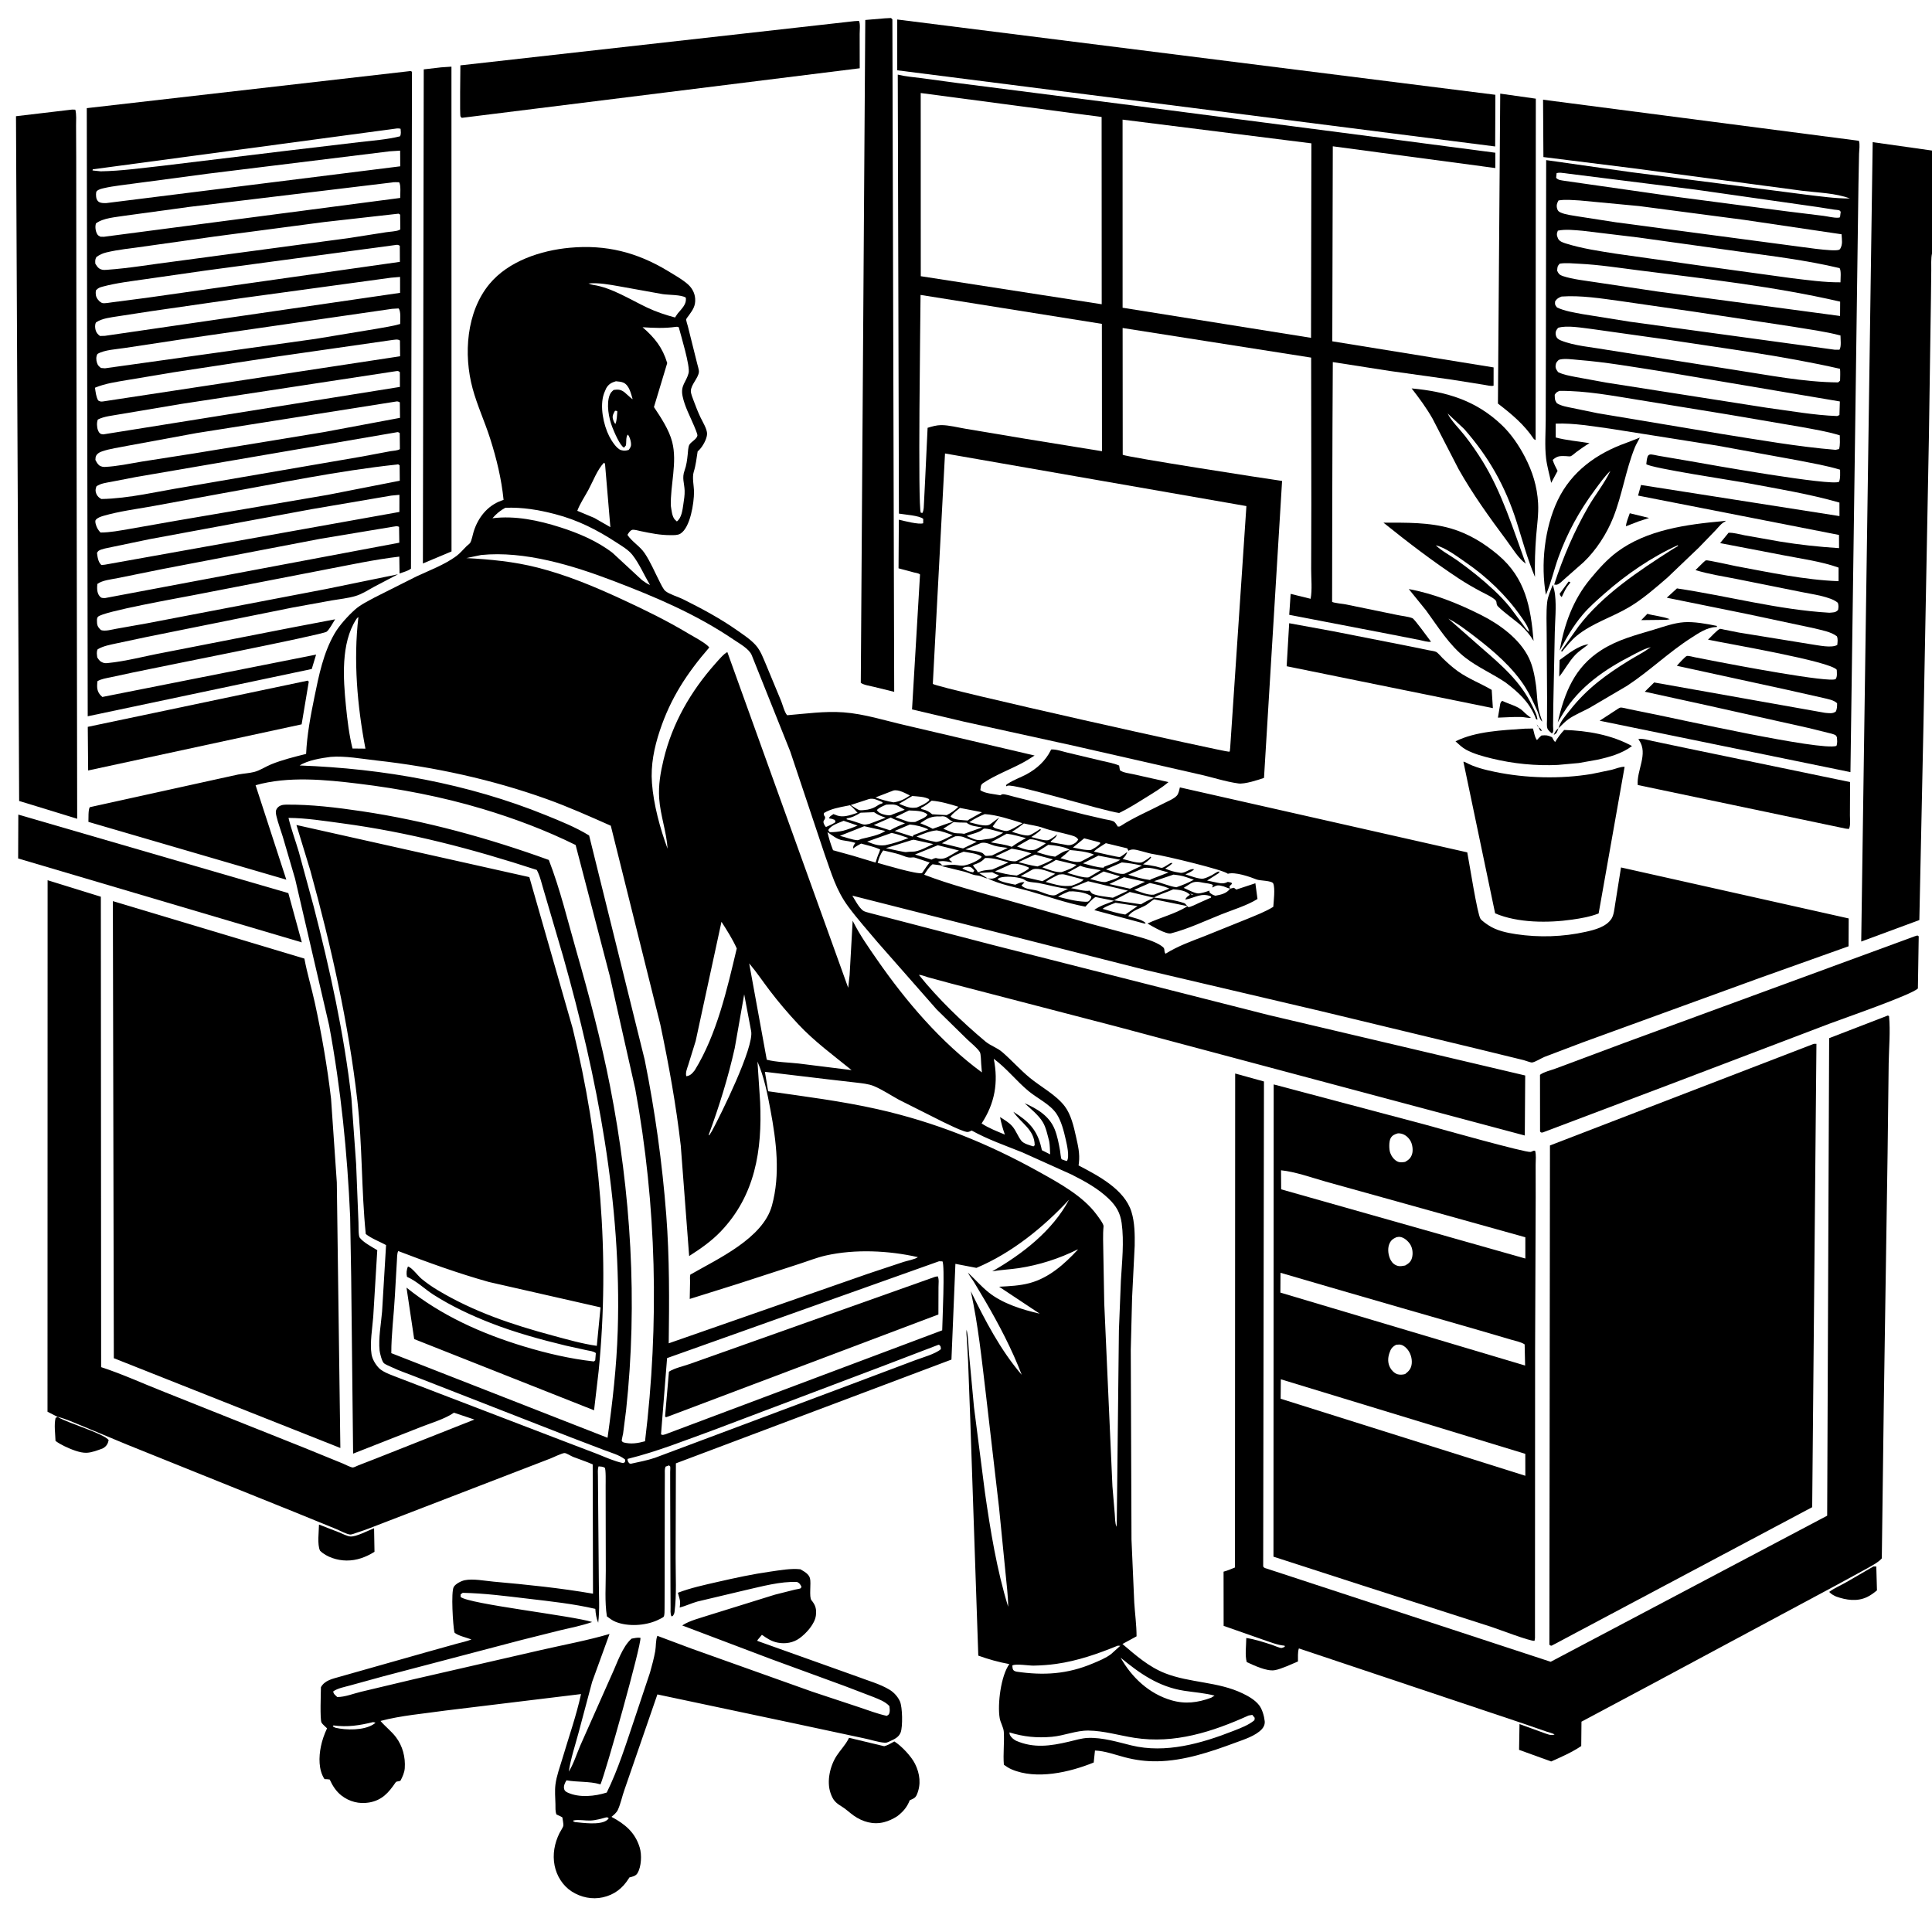<svg version="1.1" xmlns="http://www.w3.org/2000/svg" style="display: block;" viewBox="0 0 2048 2048" width="1024" height="1024">
<path transform="translate(0,0)" fill="rgb(255,255,255)" d="M 0 0 L 0 2048 L 2048 2048 L 2048 0 L 0 0 z"/>
<path transform="translate(0,0)" fill="rgb(0,0,0)" d="M 926.449 728.106 C 922.319 727.049 915.898 726.288 912.473 723.842 L 917.232 21.182 L 938.198 19.408 L 944.5 19.091 L 945.965 20.5 L 947.887 733.375 L 926.449 728.106 z"/>
<path transform="translate(0,0)" fill="rgb(0,0,0)" d="M 1584.94 155.259 L 951.109 74.515 L 951.11 20.676 L 1585.16 100.485 L 1584.94 155.259 z"/>
<path transform="translate(0,0)" fill="rgb(0,0,0)" d="M 493.238 124.46 L 489.5 124.92 C 489.057 124.447 488.499 124.059 488.171 123.5 C 487.245 121.925 488.039 75.456 488.023 69.287 L 905.625 22.422 L 910.5 22.126 C 912.159 25.093 911.281 32.253 911.287 35.824 L 911.342 72.367 L 493.238 124.46 z"/>
<path transform="translate(0,0)" fill="rgb(0,0,0)" d="M 458.5 593.004 L 448.284 597.313 L 449.186 73.534 L 467.672 71.389 L 478.561 70.652 L 478.627 584.546 L 458.5 593.004 z"/>
<path transform="translate(0,0)" fill="rgb(0,0,0)" d="M 309.131 665.282 L 355.227 656.489 C 353.119 659.673 349.048 667.688 346.195 669.661 C 341.26 673.073 161.537 708.36 141.362 712.761 L 117.614 717.871 C 113.106 718.842 107.15 719.655 103.25 722.149 C 103.087 724.441 102.835 726.846 103.064 729.137 C 103.476 733.268 105.416 736.23 108.5 738.812 L 335.078 693.915 L 330.479 709.163 L 92.987 759.283 L 91.984 114.641 L 433.421 75.5 C 435.704 75.214 434.606 75.05 436.713 76 L 435.658 602.791 C 432.453 605.295 427.365 606.509 423.538 607.916 L 423.279 590.042 C 396.696 593.125 370.004 599.016 343.697 603.987 L 204.104 631.083 C 190.335 633.79 108.613 648.245 103.823 653.85 C 102.455 655.452 102.82 657.412 102.838 659.445 C 102.875 663.513 104.284 665.207 107 667.9 C 111.472 669.487 118.665 667.32 123.318 666.506 L 155.473 660.805 L 345.859 624.345 L 421.873 608.758 L 396.837 621.868 C 390.507 625.341 383.704 629.792 376.774 631.836 C 368.806 634.185 359.839 635.084 351.612 636.482 L 309.775 644.091 L 155.397 675.229 L 123.418 682.015 C 116.691 683.49 109.471 684.726 103.5 688.293 C 102.093 691.197 102.754 693.924 103.129 697 C 104.333 698.783 105.42 700.547 107.368 701.605 C 109.714 702.88 111.209 703.165 113.86 702.91 C 133.513 701.017 153.716 695.473 173.188 691.873 L 309.131 665.282 z M 418.974 136.405 L 98.306 179.5 L 98.079 180.69 L 106.752 181.606 C 128.747 181.241 150.512 178.102 172.352 175.731 L 301.466 160.097 L 380.188 150.749 C 394.57 149.013 410.024 148.039 424.014 144.5 C 425.415 142.107 424.788 139.165 424.617 136.5 C 422.489 135.993 421.128 136.046 418.974 136.405 z M 413.131 160.401 L 219.073 184.282 L 142.462 194.493 C 131.85 196.047 120.703 197.02 110.268 199.417 C 107.69 200.009 104.515 200.685 102.58 202.611 C 101.348 203.836 101.801 208.36 102.148 210 C 102.488 211.613 103.687 213.495 105.153 214.243 C 107.569 215.475 110.115 215.265 112.752 215.269 L 424.274 176.301 L 424.168 159.683 L 413.131 160.401 z M 415.626 193.415 L 200.932 219.285 L 131.857 228.733 C 122.454 230.28 109.4 231 101.73 236.802 C 100.636 240.101 101.2 244.704 102.821 247.777 C 103.88 249.784 104.614 249.843 106.5 250.932 L 110.158 250.993 L 424.228 209.831 C 424.213 206.112 425.164 195.618 423 193.191 C 421.616 193.229 416.667 192.914 415.626 193.415 z M 422.49 226.5 L 343.497 235.396 L 228 250.653 L 152.555 261.302 C 139.478 263.201 125.573 264.475 112.749 267.584 C 108.622 268.584 105.584 270.018 102.152 272.5 C 100.683 275.341 100.911 276.374 101.026 279.5 C 102.223 281.351 103.239 283.157 105.033 284.5 C 107.817 286.275 109.701 286.247 112.971 286.025 C 137.553 284.354 162.507 279.866 187 276.896 L 370.64 252.236 L 409.138 246.197 C 413.169 245.551 419.562 245.39 423.104 243.886 L 424.363 243.098 L 424.156 227.5 L 422.49 226.5 z M 420.815 259.5 L 216.712 286.951 L 153.708 295.987 C 138.984 298.128 123.362 299.94 109 303.79 C 105.485 304.732 104.038 305.213 101.634 307.887 C 101.174 311.522 101.42 314.418 103.712 317.451 L 105.534 319.5 C 106.523 320.083 107.392 320.949 108.5 321.25 C 110.818 321.879 116.9 320.664 119.35 320.379 L 155.409 315.694 L 423.897 277.573 L 423.805 260.5 C 422.656 259.9 422.135 259.575 420.815 259.5 z M 414.538 294.374 L 255.714 316.09 L 159.941 329.906 L 125.373 335.22 C 117.633 336.487 108.346 337.287 101.763 341.772 C 100.444 344.122 100.692 347.302 101.339 349.86 C 102.036 352.614 103.755 354.528 106 356.156 L 111.163 356.011 L 424.106 310.43 L 424.087 293.559 L 414.538 294.374 z M 415.598 327.38 L 203.434 358.085 L 132.438 368.838 C 124.017 370.196 110.456 370.765 103.246 375.264 C 101.707 378.238 101.809 381.545 102.873 384.789 C 103.772 387.532 104.875 388.239 107 390.066 L 111.296 390.413 L 334.248 359.26 L 398.388 348.642 C 406.952 347.021 415.849 345.894 424.199 343.45 C 424.146 339.29 425.192 329.72 422.5 326.947 L 415.598 327.38 z M 415.174 360.5 L 290.824 378.373 L 183.619 394.708 L 134.854 402.864 C 123.275 404.889 111.583 406.423 100.675 410.997 C 101.401 415.64 101.749 420.335 104.055 424.5 C 106.241 425.65 106.52 425.784 108.965 425.579 L 424.136 377.65 L 423.959 361 C 421.672 359.154 418.091 360.23 415.174 360.5 z M 419.684 393.465 L 191.863 428.227 L 126.971 439.142 C 119.621 440.537 110.313 441.267 103.731 444.727 C 102.388 447.691 102.651 453.025 103.845 456.005 C 104.604 457.898 105.485 459.61 107.597 460.192 L 109.5 460.458 L 423.912 410.155 L 423.874 394.5 C 421.929 393.114 422.055 393.157 419.684 393.465 z M 420.696 425.5 L 208.345 459.066 L 134.875 472.607 C 126.225 474.4 116.445 475.597 108.147 478.5 C 105.847 479.305 103.829 480.321 102.372 482.335 C 101.096 484.099 101.332 485.394 101.131 487.5 C 102.381 489.892 103.304 491.861 105.5 493.551 C 107.491 494.544 108.835 495.06 111.107 494.958 C 124.202 494.374 137.575 491.431 150.5 489.28 L 205.939 480.604 L 343.896 457.943 L 424.021 442.935 L 423.838 426.5 C 422.621 425.882 422.087 425.564 420.696 425.5 z M 419.608 458.383 L 144.33 505.621 L 117.764 510.754 C 112.598 511.74 106.637 512.41 102.268 515.5 C 101.141 518.515 100.868 520.373 102.135 523.5 C 103.122 525.937 105.166 527.887 107.5 528.974 C 136.782 528.469 167.249 520.891 196.225 516.229 L 384.191 483.871 L 414.01 478.265 C 416.725 477.796 421.711 477.672 423.896 476.059 L 423.721 459 C 421.503 457.704 421.909 458.009 419.608 458.383 z M 420.577 492.438 C 358.048 499.125 295.592 512.312 233.684 523.313 L 162.404 536.455 C 145.041 539.563 126.445 541.95 109.518 546.862 C 106.919 547.616 103.163 548.869 101.49 551.139 C 100.616 552.323 101.258 554.762 101.65 556.126 C 102.606 559.452 104.161 562.042 106.542 564.5 C 116.744 564.507 127.225 562.396 137.281 560.708 L 187.434 551.885 L 347.246 524.597 L 423.767 509.591 L 423.619 493.27 C 421.623 491.954 422.659 492.132 420.577 492.438 z M 414.672 525.365 L 330.153 539.778 L 158.151 571.615 L 118.422 579.908 C 114.982 580.683 107.274 581.853 104.5 583.914 C 103.783 584.447 103.378 585.305 102.818 586 C 103.351 590.383 104.016 595.915 107.5 598.962 L 111.239 598.579 L 423.382 542.681 L 423.402 524.533 L 414.672 525.365 z M 416.52 558.35 L 339.633 571.135 L 172.263 603.197 L 124.844 612.786 C 118.181 614.179 108.668 614.968 103.186 619.02 C 102.799 623.261 102.621 628.313 105.5 631.846 C 107.462 634.253 108.67 633.917 111.5 633.942 L 423.282 575.286 L 423.031 558.5 C 420.737 557.31 419.021 558.026 416.52 558.35 z"/>
<path transform="translate(0,0)" fill="rgb(0,0,0)" d="M 1390.06 534.253 L 1389.87 379.074 L 1190.02 347.688 L 1190.13 482.074 C 1193.29 484.358 1342.86 507.573 1359.06 509.813 L 1339.9 824.607 C 1333.45 826.865 1319.44 831.392 1312.82 830.5 C 1299.05 828.644 1284.55 823.718 1270.85 820.752 L 1138.12 790.511 L 1022 765.028 L 966.791 752.006 L 975.262 608.98 C 973.755 607.551 970.84 607.319 968.827 606.812 L 952.488 602.438 L 952.806 550.897 C 958.305 552.203 974.033 556.299 978.618 554.684 L 978.66 550.04 C 974.653 546.433 958.613 545.466 952.892 544.451 L 951.671 79.082 C 959.514 81.072 968.072 81.707 976.102 82.753 L 1015.24 88.042 L 1190.2 110.429 L 1482.83 148.473 L 1585.12 161.905 L 1585.1 178.15 L 1412.82 155.081 L 1412.29 361.802 L 1583.28 389.483 L 1583.26 408.804 C 1580.88 409.751 1575.16 408.194 1572.38 407.781 L 1539.04 402.466 L 1473.69 393.304 L 1412.83 383.828 C 1412.3 455.529 1412.04 637.94 1412.09 637.988 C 1413.2 639.032 1424.26 640.261 1426.29 640.635 L 1480.92 651.851 C 1485.89 652.957 1492.59 653.481 1497.21 655.302 C 1499.55 656.226 1514.03 676.564 1516.95 680.269 C 1513.89 680.95 1508.16 679.076 1504.83 678.446 L 1471.72 671.965 L 1366.63 651.73 L 1368.14 629.534 L 1389.31 634.747 C 1391.12 625.137 1389.86 613.261 1389.89 603.422 L 1390.06 534.253 z M 975.994 98.612 L 976.053 292.79 L 1167.86 322.519 L 1167.76 124.013 L 975.994 98.612 z M 1189.97 126.803 L 1190 326.208 L 1389.75 358.124 L 1390.12 151.945 L 1189.97 126.803 z M 975.819 312.629 C 975.712 336.912 972.755 537.516 976.098 543.5 L 977.828 543.73 C 979.466 540.468 979.251 536.491 979.471 532.892 L 980.672 508.975 L 983.292 453.493 C 987.847 452.122 992.708 450.684 997.5 450.64 C 1005.78 450.563 1015.76 453.256 1024.05 454.603 L 1086.23 465.01 L 1168.13 478.305 L 1168.03 343.309 L 975.819 312.629 z M 1001.75 480.699 L 988.826 724.98 C 995.841 729.821 1300.08 797.603 1302.83 796.848 L 1303.63 796.5 L 1304.06 792.5 L 1321.24 536.464 L 1001.75 480.699 z"/>
<path transform="translate(0,0)" fill="rgb(0,0,0)" d="M 1626 465.5 C 1615.92 450.221 1602.25 438.813 1587.87 427.795 L 1590.3 99.253 L 1628.03 104.603 L 1627.82 466.5 L 1626 465.5 z"/>
<path transform="translate(0,0)" fill="rgb(0,0,0)" d="M 1939.25 649.519 C 1943.18 649.089 1945.72 649.611 1948.46 646.5 C 1948.91 643.637 1949.15 641.803 1948.18 638.966 C 1940.4 632.264 1920.22 629.823 1910.03 627.637 L 1840.52 613.689 C 1826.14 610.889 1811.28 608.641 1797.29 604.306 L 1805.37 596.374 C 1805.86 595.934 1807.74 594.175 1808.32 593.981 C 1809.98 593.424 1836.71 599.507 1840.52 600.21 C 1876 606.769 1912.89 614.783 1948.95 616.08 L 1948.97 601.682 C 1930.9 595.182 1909.87 592.377 1891 588.692 L 1823.4 575.716 L 1832.32 564.785 C 1837.48 564.422 1844.3 566.514 1849.48 567.468 L 1886.37 574.004 C 1907.18 577.429 1928.42 579.728 1949.47 581.047 L 1949.42 567.067 L 1736.42 525.344 L 1739.53 514.105 L 1949.92 547.069 L 1949.88 532.762 C 1918.35 523.682 1884.25 518.102 1852 512.041 C 1839.69 509.729 1749.55 496.176 1745.13 492 L 1745.67 487.5 C 1746.16 485.212 1746.41 482.309 1749 481.81 C 1751 481.424 1755.81 482.797 1757.96 483.121 L 1792.4 488.988 C 1812.22 492.57 1941.72 515.52 1949.5 510.7 C 1951.02 506.694 1950.57 502.131 1950.57 497.898 C 1936.28 493.569 1921.63 491.128 1907 488.198 L 1820.05 472.337 L 1707.5 454.519 C 1688.3 451.916 1668.48 448.318 1649.08 449.083 L 1649.16 463.759 C 1660.66 466.853 1673.19 467.783 1684.96 469.771 C 1680.08 472.607 1675.57 475.834 1671.03 479.162 C 1669.41 480.348 1666.62 483.025 1664.93 483.651 C 1663.99 483.999 1660.59 483.498 1659.46 483.471 C 1653.27 483.324 1650.78 483.304 1645.93 487.5 C 1647.12 491.618 1649.2 495.357 1651.11 499.176 L 1644.32 511.846 C 1642.58 503.246 1639.93 494.499 1638.9 485.798 C 1637.35 472.693 1638.49 458.182 1638.52 444.952 L 1638.73 364.5 L 1639 169.723 L 1728.98 182.498 L 1841.43 196.918 L 1914.02 206.3 C 1929.65 208.14 1945.23 210.482 1960.99 210.404 C 1945.85 204.606 1926.92 204.258 1910.82 202.275 L 1860.18 195.53 L 1731.39 178.386 L 1636.08 166.481 L 1635.71 105.697 L 1970.51 149.245 C 1971.8 153.126 1970.8 158.781 1970.68 162.968 L 1970.05 194.887 L 1966.55 455.299 L 1961.54 818.484 L 1695.69 763.993 L 1712.76 752.875 C 1713.79 752.273 1716.47 750.269 1717.57 750.092 C 1719.51 749.78 1724.5 751.235 1726.57 751.649 L 1749.31 756.274 C 1777.24 761.802 1930.09 796.192 1946.69 790.703 C 1947.89 787.575 1947.45 784.749 1947.18 781.5 C 1946.77 780.833 1946.57 779.955 1945.93 779.5 C 1943.89 778.058 1939.7 777.31 1937.22 776.667 L 1916.95 771.647 L 1807.48 747.22 L 1743.53 733.238 L 1753.47 723.439 L 1934.5 755.607 C 1938.78 755.929 1942.89 756.923 1946.21 754.061 C 1947.34 751.01 1947.46 748.739 1947.4 745.5 C 1943.98 741.96 1937.38 741.033 1932.69 739.838 L 1893.94 731.117 L 1777.54 705.768 C 1778.95 704.128 1786.58 695.624 1788.16 695.354 C 1790.16 695.011 1794.6 696.352 1796.71 696.742 L 1821.48 701.57 C 1837.14 704.596 1939.46 724.091 1945.87 719.84 C 1947.78 717.118 1947.12 713.191 1947.03 710 C 1940.17 700.844 1830.04 682.222 1810.56 678.051 C 1813.49 675.417 1820.09 667.794 1823.35 666.555 C 1823.64 666.445 1827.09 667.317 1827.49 667.399 L 1843.11 670.504 L 1920.32 683.037 C 1927.27 683.971 1941.69 687.327 1947.61 683.626 C 1947.84 680.541 1948.47 677.406 1947.17 674.5 C 1940.87 669.577 1930.84 668.038 1923.21 666.045 L 1851 650.666 L 1766.85 633.603 L 1777.64 623.742 C 1831.45 631.731 1884.76 646.344 1939.25 649.519 z M 1650.06 183.5 L 1649.57 188.5 C 1651.76 191.071 1655.03 191.067 1658.3 191.667 L 1778 208.788 L 1894.22 224.042 L 1932.99 228.809 C 1937.68 229.404 1943.79 231.052 1948.44 230.784 C 1949.45 230.725 1949.66 230.592 1950.5 230.283 L 1951.22 224.5 C 1950.81 224.029 1950.51 223.448 1950 223.086 C 1949.35 222.621 1945.26 222.354 1944.34 222.213 L 1926.93 219.483 L 1797 200.97 L 1654.8 183.143 C 1653.04 183.005 1651.76 183.071 1650.06 183.5 z M 1652.09 212.5 C 1650.43 215.354 1649.68 217.681 1650.6 221.076 C 1651.27 223.54 1652.3 224.37 1654.55 225.364 C 1659.77 227.666 1666.94 228.365 1672.57 229.367 L 1712.78 235.624 L 1898.68 260.312 C 1908.17 261.412 1942.65 266.985 1949.25 264.853 L 1950.5 264.101 C 1953.67 258.84 1952.4 254.398 1952.13 248.34 L 1849.03 233.083 L 1737.5 218.432 L 1674.79 212.517 C 1667.55 212.168 1659.24 211.207 1652.09 212.5 z M 1651.38 244.5 C 1650.01 247.829 1650.05 249.263 1651.5 252.675 C 1652.92 256.011 1657.14 257.261 1660.29 258.237 C 1677.33 263.523 1695.15 266.117 1712.74 268.895 L 1797.79 280.915 L 1899.05 294.852 C 1916.29 296.898 1933.57 299.378 1950.97 299.27 C 1950.95 295.755 1951.97 286.693 1949.99 284.207 C 1914.94 275.825 1877.6 271.324 1841.93 266.415 L 1736.52 251.715 L 1677.9 244.667 C 1669.6 243.97 1659.59 242.779 1651.38 244.5 z M 1653.31 279.5 C 1650.66 282.458 1650.97 283.172 1650.65 287 C 1652.13 290.212 1653.28 291.527 1656.71 292.659 C 1667.48 296.209 1680.39 297.44 1691.65 299.225 L 1757 309.02 L 1950.55 334.955 L 1950.64 319.744 C 1881.13 303.711 1808.71 295.623 1738.01 286.687 C 1716.75 284 1695.4 280.637 1673.98 279.581 C 1667.43 279.258 1659.8 278.413 1653.31 279.5 z M 1655.29 314.343 C 1651.98 315.691 1650.44 316.474 1648.46 319.5 C 1648.25 323.138 1648.28 323.033 1650.5 325.939 C 1658.87 329.872 1668.57 331.27 1677.59 332.989 L 1727.75 341.036 L 1944.76 370.702 L 1949.91 370.729 C 1952.1 367.241 1950.99 359.87 1950.99 355.618 C 1934.73 351.338 1917.43 349.121 1900.84 346.34 L 1797.18 330.62 L 1717.84 319.164 C 1697.59 316.407 1675.76 312.869 1655.29 314.343 z M 1651.63 347.5 C 1649.57 350.052 1648.48 352.02 1649.31 355.5 C 1650.01 358.416 1651.86 359.763 1654.5 360.847 C 1668.64 366.659 1687.52 367.993 1702.71 370.73 L 1838.29 392.026 C 1874.26 397.519 1912.1 405.136 1948.5 405.362 L 1950.57 403.5 C 1950.64 399.34 1950.91 395.09 1950.52 390.949 C 1890.51 377.272 1828.89 369.471 1768.11 360.112 L 1687.12 348.725 C 1677.34 347.605 1660.91 344.534 1651.63 347.5 z M 1652.32 381.5 C 1650.21 383.645 1649.35 384.351 1649.01 387.5 C 1648.68 390.475 1650.05 392.254 1651.7 394.5 C 1657.37 397.288 1663.69 398.297 1669.84 399.562 L 1702.81 405.597 L 1872.5 432.176 C 1897.06 435.44 1922.71 440.143 1947.5 441.032 L 1949.89 439.961 L 1950.33 425.555 L 1760.72 393.537 C 1731.64 389.035 1702.35 383.85 1673.01 381.528 C 1667.29 381.075 1657.42 379.542 1652.32 381.5 z M 1653.03 414.344 C 1650.24 415.732 1649.64 415.863 1648.06 418.5 C 1648.23 422.683 1647.94 423.966 1650.36 427.5 C 1655.42 430.516 1661.3 431.353 1666.98 432.551 L 1693.5 438.018 L 1825.1 460.015 C 1864.98 466.294 1905.59 473.537 1945.81 476.847 L 1949.5 476.029 C 1950.79 471.383 1950.3 466.265 1950.25 461.473 C 1937.08 457.398 1923.11 455.172 1909.56 452.643 L 1832.76 439.541 L 1737.29 423.981 C 1709.52 419.535 1681.25 414.077 1653.03 414.344 z"/>
<path transform="translate(0,0)" fill="rgb(0,0,0)" d="M 38.266 854.545 L 20.29 849.065 L 16.954 123.183 L 74.32 116.403 C 76.287 116.055 77.86 116.154 79.841 116.265 C 81.218 121.415 80.601 127.749 80.638 133.082 L 80.795 167.463 L 80.925 306.045 L 81.814 867.941 L 38.266 854.545 z"/>
<path transform="translate(0,0)" fill="rgb(0,0,0)" d="M 2048 159.587 L 2048 268.711 C 2046.84 274.426 2047.29 280.786 2047.23 286.621 L 2046.87 316.953 L 2044.73 462.405 L 2038.98 767.124 L 2034.58 975.295 L 1972.97 998.07 L 1985.13 150.692 L 2048 159.587 z"/>
<path transform="translate(0,0)" fill="rgb(0,0,0)" d="M 60.997 1501.93 L 50.356 1496.48 L 50.458 933.069 L 106.901 950.559 L 107.207 1449.22 C 129.776 1456.55 151.77 1466.73 173.89 1475.41 L 322.025 1534.51 L 363.407 1551.39 C 365.859 1552.36 371.561 1555.5 374.024 1555.6 C 375.126 1555.64 378.622 1553.82 379.937 1553.31 L 397.977 1546.31 L 502.891 1504.78 L 481.181 1497.51 L 480.465 1498.01 C 470.68 1504.52 456.856 1508.42 445.845 1512.81 L 374.315 1540.93 L 372.263 1353.25 L 371.177 1289.72 C 368.161 1221.62 361.339 1154.04 348.894 1087 L 312.815 931.555 L 299.695 886.763 C 297.496 879.573 294.68 872.324 292.995 865 C 292.258 861.793 291.805 859.257 293.995 856.5 C 296.189 853.738 299.758 852.992 303.07 852.954 C 329.691 852.653 356.981 856.014 383.278 859.914 C 450.624 869.903 517.779 888.399 581.766 911.581 C 593.842 942.78 601.749 975.97 610.97 1008.12 C 624.475 1055.22 637.182 1102.97 646.614 1151.06 C 668.84 1264.39 676.114 1380.04 663.675 1494.97 L 660.531 1519.5 C 660.306 1520.9 658.845 1526.61 659.138 1527.5 C 659.389 1528.27 660.379 1528.53 661 1529.05 C 669.117 1531.07 675.863 1529.92 683.757 1527.81 C 698.91 1403.11 696.096 1277.97 673.393 1154.31 L 646.385 1034.5 L 610.187 895.727 C 578.147 879.916 545.336 867.599 511.116 857.347 C 468.518 844.586 424.068 836.083 379.966 830.729 C 344.937 826.476 305.313 822.564 270.932 832.38 L 303.507 932.484 L 93.724 871.231 C 93.874 867.852 93.394 858.001 95.21 855.646 L 225.598 826.911 L 252.5 821.01 C 257.993 819.97 263.836 819.681 269.239 818.359 C 275.503 816.827 281.501 812.648 287.5 810.209 C 299.356 805.389 312.11 802.313 324.494 799.163 C 325.414 778.876 329.258 758.709 333.319 738.836 C 338.003 715.917 342.759 692.203 354.591 671.721 C 359.69 662.894 368.775 652.943 376.276 646.233 C 382.111 641.014 390.138 637.159 396.991 633.407 L 441.5 611.028 C 455.511 604.491 471.39 598.582 483.849 589.392 C 487.776 586.496 491.01 582.444 494.5 579.043 C 495.349 578.216 497.669 576.509 498.286 575.609 C 500.045 573.042 501.15 566.531 502.15 563.369 C 506.789 548.698 516.642 536.107 531.318 530.779 L 533.818 529.893 C 531.516 507.381 526.415 486.357 519.56 464.835 C 513.868 446.965 505.867 429.839 500.961 411.718 C 491.244 375.824 494.316 330.692 518.783 301.109 C 538.976 276.694 573.424 265.419 604.13 262.613 C 642.337 259.123 675.273 267.425 707.955 287.223 C 714.877 291.416 722.299 295.561 728.5 300.762 C 733.284 304.775 736.441 310.181 736.901 316.5 C 737.466 324.28 734.375 328.512 730.095 334.485 C 729.575 335.211 727.549 337.684 727.406 338.454 C 727.176 339.698 728.801 344.41 729.143 345.789 L 738.927 384.992 C 739.432 387.342 741.084 392.026 740.868 394.306 C 740.243 400.898 732.361 407.796 732.321 414.599 C 732.306 417.334 734.43 422.458 735.42 425.113 C 737.584 430.921 739.881 436.845 742.549 442.443 C 744.728 447.014 749.694 454.934 749.522 460.048 C 749.345 465.325 745.02 472.956 741.507 476.622 L 739.512 478.612 C 738.379 485.72 737.617 493.172 735.436 500.023 C 733.464 506.218 735.657 514.938 735.68 521.5 C 735.719 532.907 731.845 559.182 721.265 565.7 C 718.386 567.473 714.137 567.275 710.861 567.283 C 699.648 567.313 689.911 565.237 679 563.006 C 677.045 562.607 671.887 561.053 670 561.711 C 667.863 562.457 666.128 565.204 665.109 567 C 669.885 574.258 678.281 578.871 683.374 586.427 C 689.515 595.539 694.007 606.427 699.049 616.214 C 700.517 619.064 703.103 624.813 705.549 626.687 C 709.988 630.09 718.963 632.681 724.261 635.323 C 744.18 645.256 763.5 655.58 781.737 668.426 C 788.357 673.089 795.703 677.884 801.118 683.923 C 806.454 689.873 809.369 698.444 812.528 705.728 L 828.105 743.273 C 829.618 747.11 831.792 755.556 834.449 758.181 C 854.344 756.543 874.108 753.668 894.123 755.118 C 916.378 756.731 938.464 763.966 960.187 768.891 L 1096.7 800.889 C 1092.17 803.841 1087.63 806.711 1082.84 809.221 C 1069.71 816.099 1055.04 821.646 1042.69 829.766 C 1041.3 830.678 1040.39 831.366 1039.85 833 L 1039.19 837.5 C 1043.33 841.18 1054.68 841.778 1060.5 843.034 C 1061.17 842.678 1061.76 842.095 1062.5 841.966 C 1065.05 841.525 1072.38 844.005 1075.17 844.614 L 1149.12 863.324 L 1170.86 868.368 C 1173.67 869.005 1177.87 869.433 1180.43 870.683 C 1182.2 871.547 1183.83 874.587 1184.93 876.202 C 1186.48 876.176 1186.67 876.365 1188.02 875.488 C 1201.89 866.439 1218.39 859.548 1233.16 851.82 C 1237.36 849.624 1244.45 846.874 1247.5 843.398 C 1249.46 841.162 1250.01 837.5 1250.72 834.665 L 1555.36 903.541 C 1557.59 914.946 1565.98 969.022 1569.38 973.966 C 1570.88 976.148 1575.71 979.43 1577.96 980.898 C 1586.57 986.544 1597.21 988.785 1607.27 990.296 C 1631.48 993.934 1656.94 993.13 1680.84 987.792 C 1690.4 985.656 1702.56 982.644 1708.25 973.875 C 1710.88 969.825 1711.4 962.693 1712.2 957.997 L 1718.34 919.529 L 1959.7 973.586 L 1959.56 1003.1 L 1864.17 1037.12 L 1677.48 1105.07 L 1637.26 1120.34 C 1633.9 1121.71 1627.21 1125.94 1624.03 1126.28 C 1622.47 1126.44 1617.13 1124.25 1615.22 1123.8 L 1565.9 1111.75 L 1401 1072.02 L 1213.78 1028.09 L 903.494 949.422 C 906.4 954.147 910.477 962.076 914.987 965.385 C 916.464 966.47 920.631 967.418 922.5 967.949 L 945.012 973.791 L 1052.13 1001.65 L 1344.86 1076 L 1616.78 1140.06 L 1616.35 1203.69 L 1182.29 1087.83 L 1007.83 1042.47 L 983.2 1035.79 C 980.625 1035.05 976.731 1033.3 974.099 1033.47 C 994.332 1058.72 1019.68 1083.12 1044.5 1103.95 C 1049.94 1108.51 1056.85 1110.45 1062.4 1115.23 C 1072.48 1123.91 1081.37 1134.05 1091.64 1142.51 C 1103.41 1152.2 1119.5 1160.58 1128.73 1172.77 C 1135.31 1181.46 1138.26 1194.24 1140.57 1204.72 C 1142.72 1214.42 1144.83 1222.61 1143.69 1232.64 L 1143.33 1235.4 C 1163.96 1246.24 1191.98 1260.63 1199.4 1284.59 C 1202.89 1295.85 1203.01 1308.85 1202.82 1320.53 L 1200.08 1375.26 L 1198.66 1430.77 L 1199.43 1632.06 L 1202.35 1698.64 C 1203.07 1710.42 1204.83 1722.86 1204.79 1734.58 L 1189.84 1742.72 C 1203.75 1754.57 1217.68 1766.88 1234.91 1773.66 C 1261.4 1784.1 1290.96 1782.44 1317.22 1795.07 C 1323.56 1798.12 1330.47 1802.06 1334.81 1807.72 C 1338.06 1811.97 1340.09 1819.24 1340.64 1824.5 C 1340.96 1827.56 1339.82 1830.55 1337.78 1832.8 C 1331.1 1840.17 1318.59 1843.96 1309.41 1847.37 C 1283.17 1857.11 1254.96 1866.63 1226.72 1867.04 C 1214.76 1867.21 1203.8 1865.8 1192.22 1862.76 C 1181.92 1860.06 1171.42 1856.08 1160.71 1855.62 L 1159.38 1868.33 C 1134.06 1878.65 1098.58 1886.96 1072.2 1875.53 C 1069.3 1874.27 1066.71 1872.51 1064.14 1870.71 C 1063.2 1859.05 1064.77 1847.38 1064.08 1835.88 C 1063.79 1831.06 1060.54 1826.16 1059.71 1821.26 C 1057.22 1806.52 1061.01 1776.21 1069.95 1764.01 C 1058.54 1761.93 1047.93 1758.95 1037.03 1755.03 L 1028.5 1504.05 L 1026.21 1442.71 L 1024.9 1419.52 C 1024.76 1416.27 1024.05 1412.69 1024.66 1409.5 C 1026.66 1418.32 1026.53 1427.92 1027.38 1436.95 L 1032.47 1491.68 L 1044.05 1581.9 C 1049.9 1622.65 1056.59 1663.88 1068.69 1703.28 C 1068.66 1691.26 1066.96 1679.1 1065.87 1667.14 L 1059 1597.86 L 1044.98 1477.01 C 1040.62 1440.81 1036.93 1404.38 1029.08 1368.72 C 1044.14 1399.52 1060.55 1431.22 1083.06 1457.35 C 1072.82 1430.5 1058.98 1404.1 1044.51 1379.3 L 1032.4 1358.94 C 1030.42 1355.72 1027.58 1352.38 1026.03 1348.99 C 1033.36 1355.85 1040.05 1363.57 1047.85 1369.87 C 1062.7 1381.86 1083.75 1388.35 1102.12 1392.54 L 1059.11 1363.98 C 1069.86 1363.41 1080.92 1362.95 1091.38 1360.14 C 1112.01 1354.62 1128.18 1340.11 1142.39 1324.88 L 1142.45 1324.39 C 1122.95 1334.15 1101.65 1340.97 1080.07 1344.26 C 1070.66 1345.69 1061.21 1346 1051.8 1347.67 C 1083.61 1329.47 1115.67 1304.79 1133.27 1271.67 C 1105.98 1301.14 1072.27 1328.35 1035.05 1344.01 L 1012.77 1339.73 L 1008.57 1441.21 L 716.472 1551.21 L 716.199 1651.67 C 716.158 1670.18 717.361 1690.42 715.03 1708.73 C 714.796 1710.57 714.177 1711.64 713.101 1713.09 L 711.741 1713.38 C 710.398 1710.4 710.866 1706.84 710.845 1703.63 L 710.728 1680.46 L 710.426 1577.5 L 710.409 1560.29 C 710.408 1559.37 710.713 1555.13 710.407 1554.5 C 710.151 1553.97 709.49 1553.76 709.031 1553.39 L 705.5 1554.71 C 704.416 1557.44 704.769 1560.45 704.759 1563.34 L 704.68 1584.22 L 704.565 1681.53 L 704.465 1705.52 C 704.425 1707.6 704.569 1711.86 703.622 1713.67 C 703.098 1714.67 697.475 1717.24 696.308 1717.75 C 683.549 1723.34 665.657 1724.45 652.574 1719.21 C 649.176 1717.85 646.234 1715.59 643.327 1713.41 C 640.888 1697.81 642.202 1680.86 642.162 1665.01 L 642.002 1575 C 641.995 1572.34 642.425 1556.7 640.989 1555.8 C 639.026 1554.58 636.744 1554.6 634.5 1554.41 C 633.365 1557.64 633.82 1561.29 633.843 1564.67 L 634.013 1586.53 L 634.794 1677.55 C 634.806 1691.44 635.865 1706.43 634.117 1720.19 C 632.052 1715.15 631.48 1710.82 631.063 1705.48 C 607.857 1700.08 583.56 1697.5 559.892 1694.7 C 536.878 1691.98 513.68 1688.92 490.5 1688.46 L 488.282 1690.09 L 488.274 1692.82 C 497.019 1700.41 607.024 1712.71 627.682 1719.4 C 616.592 1723.33 605.227 1725.51 593.804 1728.19 L 552.609 1738.51 L 406.167 1777.01 L 370.991 1786.68 C 365.186 1788.34 358.079 1789.47 353.184 1793 C 353.655 1795.95 355.429 1796.88 357.5 1798.92 C 365.539 1799.01 374.769 1795.25 382.654 1793.37 L 439 1779.97 L 573.984 1748.98 C 597.937 1743.5 622.552 1738.99 646.123 1732.07 L 627.683 1782.89 L 613.247 1836.94 C 609.693 1850.29 604.896 1864.39 602.941 1878 C 608.1 1869.64 611.193 1859.55 615.069 1850.47 L 648.733 1774.68 C 654.265 1762.85 659.682 1745.54 669.5 1737.03 C 672.654 1736.45 675.684 1735.69 678.9 1736.15 C 679.988 1743.7 641.84 1879.69 636.51 1891.56 L 635.702 1891.3 C 625.016 1888.14 611.847 1889.28 600.5 1887.21 C 598.818 1889.88 597.145 1893.31 598.038 1896.54 C 598.603 1898.58 600.067 1899.44 601.935 1900.29 C 614.199 1905.89 630.795 1904.17 643.184 1900.17 C 655.219 1875.76 663.521 1849.02 672.247 1823.25 L 689.036 1772.98 C 691.149 1765.49 693.213 1757.88 694.587 1750.21 C 695.464 1745.33 694.96 1738.47 696.822 1734.04 L 732.594 1747.44 L 861.115 1793.29 L 910.809 1809.77 C 920.488 1812.98 930.021 1816.7 940 1818.89 C 941.969 1817.65 942.444 1817.56 942.968 1815.14 C 943.426 1813.02 943.013 1810.64 942.788 1808.5 C 938.197 1803.63 932.12 1801.47 926.047 1798.98 L 895.711 1787.37 L 817.652 1758.79 L 723.179 1723.03 C 730.853 1717.85 743.118 1714.98 752 1712 L 821.37 1690.44 L 842.549 1685.09 C 843.386 1684.89 848.24 1684.12 848.724 1683.66 C 849.171 1683.24 849.32 1682.59 849.619 1682.05 C 848.246 1679.48 847.759 1678.28 845 1676.98 C 827.45 1676.1 807.063 1681.82 790.032 1685.65 L 739.259 1697.7 C 732.898 1699.51 726.853 1702.4 720.5 1704.06 L 720.659 1702.88 C 721.09 1699.42 721.134 1697.29 720.171 1694 L 718.588 1688.4 C 732.129 1683.24 746.421 1680.16 760.531 1676.93 C 779.065 1672.69 797.667 1668.65 816.5 1665.98 C 826.678 1664.54 838.134 1662.4 848.407 1663.49 C 852.293 1665.78 857.202 1668.23 858.567 1672.91 C 860.078 1678.09 857.412 1693.01 860.19 1696.33 C 864.492 1701.47 865.707 1705.74 864.871 1712.5 C 863.765 1721.45 854.678 1731.45 847.5 1736.63 C 840.915 1741.38 832.648 1742.8 824.713 1741.32 C 817.8 1740.04 813.291 1736.89 807.661 1732.97 L 802.864 1738.67 L 802.991 1739.49 L 908.449 1777.13 C 919.527 1781.42 933 1785.06 943.072 1791.25 C 947.679 1794.09 951.731 1798.56 953.954 1803.5 C 956.715 1809.64 957.008 1830.43 954.77 1836.34 C 952.7 1841.8 947.926 1843.63 943 1845.95 L 941.823 1846.53 C 940.482 1847.12 939.275 1847.45 937.785 1847.34 C 930.533 1846.83 922.783 1844.01 915.593 1842.62 L 844.439 1827.4 L 696.861 1796.16 L 662.052 1896.95 C 659.525 1903.87 658.006 1911.88 654.977 1918.5 C 653.578 1921.56 650.694 1923.82 648.182 1925.94 C 662.481 1933.55 673.298 1942.43 678.148 1958.56 C 680.445 1966.2 679.876 1978.62 675.865 1985.5 C 674.027 1988.65 670.501 1989.33 667.186 1990.18 L 666.359 1991.5 C 659.815 2001.81 651.193 2008.5 639.136 2011.23 C 627.789 2013.8 615.853 2011.32 606.116 2005.08 C 596.541 1998.95 590.068 1988.55 587.889 1977.47 C 585.568 1965.67 587.813 1953.79 593.098 1943.12 C 594.065 1941.16 596.755 1937.36 597.123 1935.41 C 597.495 1933.44 596.375 1928.66 596.136 1926.5 C 594.092 1925.28 592.126 1924.4 589.935 1923.5 C 588.456 1920.21 588.882 1915.9 588.787 1912.34 C 588.607 1905.61 587.96 1898.29 588.805 1891.61 C 589.97 1882.41 593.582 1872.9 596.223 1863.98 C 602.834 1841.64 610.988 1818.52 615.915 1795.79 L 472.129 1813.27 C 449.582 1816.52 425.311 1818.44 403.322 1824.28 C 408.404 1830.18 415.031 1835.28 419.651 1841.37 C 426.806 1850.79 429.901 1862.67 429.058 1874.38 C 428.719 1879.09 426.719 1883.36 424.589 1887.5 C 422.198 1888.94 420.536 1887.69 419.219 1889.63 C 411.852 1900.46 404.873 1908.43 391.125 1910.76 C 380.762 1912.52 370.284 1909.84 361.994 1903.37 C 356.257 1898.89 352.49 1892.92 349.5 1886.37 C 347.625 1886.05 345.902 1885.95 344 1885.95 C 337.575 1876.3 337.904 1862.42 340.141 1851.41 C 341.504 1844.7 343.79 1838.3 346.682 1832.1 C 345.069 1830.44 342.039 1828.02 340.878 1826.13 C 338.991 1823.05 340.173 1793.77 340.204 1788.5 C 344.245 1781.15 352.509 1779.64 359.996 1777.46 L 452.992 1751.11 L 484.232 1742.38 C 489.335 1740.96 494.866 1739.91 499.751 1737.88 C 495.067 1736.05 484.855 1733.79 481.714 1730.52 C 480.174 1723.45 477.924 1687.37 481.006 1682.19 C 482.974 1678.88 488.87 1675.9 492.5 1675.12 C 501.338 1673.23 514.243 1675.81 523.303 1676.62 C 558.376 1679.73 593.91 1683.37 628.604 1689.38 L 628.291 1552.31 C 621.416 1549.25 614.464 1547.08 607.5 1544.35 C 605.321 1543.5 600.667 1540.48 598.618 1540.3 C 596.273 1540.09 586.297 1544.99 583.56 1546.04 L 406.486 1614.29 C 397.155 1617.77 388.137 1621.64 378.585 1624.58 C 376.922 1625.1 372.986 1626.76 371.365 1626.69 C 367.571 1626.5 360.042 1622.33 356.326 1620.82 L 312.423 1602.92 L 135.141 1531.54 L 86 1511.1 C 77.876 1507.86 69.544 1503.82 60.997 1501.93 z M 373.652 793.447 L 387.383 793.588 C 378.699 748.21 374.519 700.012 379.93 654.113 L 380.748 653.131 L 379.93 654.113 C 378.26 655.487 378.57 654.997 377.535 656.609 C 361.19 682.048 363.839 719.359 366.688 748.107 C 368.184 763.209 370.046 778.697 373.652 793.447 z M 1133.9 901.059 L 1133.25 901.776 C 1130.47 904.798 1127.43 907.208 1124.17 909.69 C 1129.83 911.169 1141.07 915.434 1146.39 912.996 L 1159.74 905.966 C 1152.66 902.753 1141.65 901.723 1133.9 901.059 C 1130.73 897.762 1116.01 895.779 1111.22 895.559 L 1099.03 903.258 C 1105.48 905.258 1111.77 907.343 1118.51 908.11 C 1123.45 905.076 1127.99 901.655 1133.9 901.059 z M 1196.16 901.823 L 1194.96 899.286 L 1172.25 893.811 C 1168.11 896.543 1162.94 899.289 1159.51 902.8 C 1162.52 903.301 1185.39 908.873 1186.99 908.478 C 1188.94 907.998 1193.08 904.269 1194.99 903.142 L 1194.25 904.904 C 1193.24 907.248 1191.76 908.769 1189.96 910.523 C 1194.73 911.634 1205.11 915.155 1209.77 914.289 C 1211.27 914.01 1215.21 911.359 1216.56 910.5 C 1217.65 909.802 1218.55 908.96 1219.5 908.083 L 1220.27 909 C 1217.79 912.105 1214.93 914.01 1211.66 916.233 C 1216.28 916.784 1220.81 917.453 1225.36 918.465 C 1226.73 918.769 1230.59 920.152 1231.83 919.949 C 1233.43 919.685 1236.76 917.272 1238.3 916.437 C 1239.91 915.563 1241.18 914.157 1242.88 915 C 1240.54 917.427 1238.01 918.998 1235.15 920.754 C 1240.29 923.004 1244.42 924.185 1250 925.012 L 1251.19 925.215 C 1256.48 925.937 1261.17 920.251 1265.81 921.5 C 1263.49 923.974 1259.64 925.386 1256.59 926.878 C 1261.06 928.186 1271 932.152 1275.52 931.391 C 1278.04 930.966 1282.39 928.884 1284.72 927.677 L 1289.18 924.934 C 1290.34 924.184 1291.14 923.917 1292.5 923.747 L 1292.36 925.274 L 1279.58 933.422 L 1291.18 935.842 C 1295.14 936.725 1297.89 936.676 1301.5 934.831 L 1305.39 935.611 L 1305.87 937 L 1303.27 939.521 L 1303.86 942.065 L 1301 941.132 L 1297.14 939.632 C 1291.15 938.028 1290.26 938.023 1285.01 940.865 L 1285.73 938.096 C 1282.84 936.378 1278.41 936.406 1275.09 935.662 C 1270.39 934.606 1265.9 934.036 1261.69 936.771 L 1260.54 937.542 L 1254.73 941.177 C 1258.31 942.691 1266.7 947.192 1270.38 947.058 C 1273.24 946.954 1278.26 945.488 1280.98 944.432 L 1281.86 944.043 L 1282.35 946.28 C 1284.44 947.907 1285.75 948.765 1288.36 949.5 C 1294.11 948.443 1300.33 947.178 1303.86 942.065 L 1308 941.076 L 1310.5 942.986 L 1330.75 936.295 L 1332.99 952.966 C 1321.94 959.892 1307.05 964.323 1294.88 969.188 C 1277.35 976.198 1259.69 984.619 1241.37 989.383 C 1236.18 990.732 1221.43 981.901 1216.39 978.962 C 1230.21 972.431 1245.24 968.976 1258.42 960.9 L 1258.17 960.414 L 1223.39 953.324 C 1220.17 955.126 1217.68 957.823 1214.5 959.651 C 1208.74 962.957 1199.75 965.245 1196.01 971.135 C 1201.44 972.874 1210.32 974.55 1214.5 978.419 L 1213.5 979.109 L 1160 964.748 C 1164.87 960.366 1174.9 957.51 1181.04 954.883 L 1161.23 950.884 C 1157.22 953.31 1153.81 957.696 1150.56 961.084 C 1130.36 957.362 1110.14 949.997 1090.34 944.394 C 1076.3 940.422 1059.88 937.639 1046.85 931.049 C 1048.62 931.268 1050.74 931.599 1052.5 931.246 C 1054.8 930.786 1057.59 929.472 1058.82 927.5 C 1056.18 927.267 1054.12 925.878 1051.85 924.612 L 1037.7 925.383 L 1046.85 931.049 C 1044.99 930.857 1045.47 931.044 1044.03 930.497 C 1041.26 929.44 1038.74 928.208 1035.73 927.971 C 1030.84 927.587 1027.45 925.387 1022.78 924.132 L 997.855 918.028 C 1002.19 917.14 1007.58 916.473 1012 916.816 C 1015.93 917.121 1018.55 918.084 1022.66 917.329 C 1027.25 916.489 1038.16 912.121 1040.66 908.205 C 1036.97 904.727 1026.54 903.841 1021.47 902.818 C 1015.95 905.01 1010.8 907.028 1005.93 910.5 C 1007.22 912.307 1006.6 911.757 1008.35 912.987 L 1009.56 913.795 C 1007.84 914.064 1008.4 914.164 1006.98 913.829 C 1002.85 912.849 998.35 912.292 994.189 913.5 C 996.024 914.762 997.601 915.677 998.932 917.5 L 988.5 916.158 C 984.606 919.359 982.325 923.044 979.694 927.249 C 1007.27 937.822 1036.8 945.434 1065.21 953.455 L 1156.89 979.467 L 1201.68 991.539 C 1210.34 994.047 1219.69 996.339 1227.71 1000.59 C 1229.14 1001.35 1232.98 1003.62 1233.75 1005.09 C 1234.85 1007.19 1233.73 1008.63 1235.5 1010.99 C 1248.68 1002.78 1262.82 997.77 1277.22 992.2 L 1322.78 973.816 C 1331.87 970.025 1341.34 966.481 1349.73 961.278 C 1350.14 955.621 1351.84 941.5 1349.7 936.56 C 1348.31 933.363 1335.64 933.708 1332.11 932.3 C 1324.57 929.29 1309.15 923.978 1301.5 926.248 C 1298.49 922.381 1234.01 906.974 1224.07 905.652 C 1218.94 904.971 1214.5 903.353 1209.5 902.131 C 1204.83 900.991 1200.33 899.29 1196.16 901.823 z M 623.835 300.5 C 625.631 301.287 627.136 301.779 629.058 302.065 C 648.466 304.961 668.452 317.776 686.125 326.105 C 695.708 330.622 705.345 333.809 715.562 336.547 C 716.843 334.768 718.208 332.27 719.749 330.774 C 723.034 326.88 727.427 322.431 727.099 316.938 L 726.956 315.5 C 722.352 312.304 708.495 312.752 702.466 311.785 L 656.514 303.519 C 646.169 301.7 634.341 299.46 623.835 300.5 z M 716.263 346.5 C 704.407 348.17 693.029 347.651 681.134 346.879 C 694.059 358.07 702.284 368.333 707.284 384.864 L 693.212 431.504 C 700.561 442.542 709.235 455.518 712.558 468.5 C 718.128 490.264 710.442 514.066 711.135 536.321 C 711.848 540.68 712.329 547.326 715.286 550.704 L 717.5 552.754 C 722.57 548.997 723.479 540.547 724.365 534.604 C 725.067 529.895 725.926 524.738 725.74 520 C 725.428 512.065 722.743 506.776 725.655 498.799 C 727.714 493.162 728.341 487.754 728.989 481.813 C 729.298 478.98 729.386 473.945 730.749 471.47 C 732.483 468.323 738.495 465.689 739.269 461.814 C 739.574 460.285 736.467 453.176 735.792 451.562 C 731.493 441.279 725.787 430.877 723.554 419.911 C 721.197 408.34 727.439 405.153 729.946 395.497 C 731.806 388.328 721.757 355.519 719.5 346.862 C 717.162 346.255 718.246 346.301 716.263 346.5 z M 652.886 404.146 C 648.142 405.518 644.958 407.318 642.499 411.774 L 640.703 416 L 640.181 417.374 C 635.601 430.504 639.602 450.233 645.806 462.458 C 647.973 466.727 653.493 475.696 658.326 477.122 C 661.621 478.095 663.223 477.842 666.5 476.914 C 668.373 474.39 669.28 472.775 668.859 469.5 C 668.5 466.707 667.448 462.774 665.5 460.679 C 663.215 463.248 664.169 468.625 663.5 472.105 L 661.5 474.51 C 657.2 472.651 650.961 457.628 649.069 452.834 C 645.369 443.459 642.434 428.035 646.418 418.409 C 647.35 416.156 648.7 414.931 650.5 413.351 C 655.171 412.634 658.001 412.852 661.894 415.748 L 667.893 421.08 C 668.781 421.927 669.58 422.546 670.636 423.163 C 668.85 417.336 667.186 408.868 661.241 405.807 C 658.839 404.57 655.546 404.433 652.886 404.146 z M 651.876 435.5 C 650.22 438.549 648.757 440.837 649.81 444.422 C 650.424 446.513 650.978 447.732 652.296 449.5 C 654.059 445.61 653.981 440.293 654.402 436.047 C 652.593 435.265 653.45 435.351 651.876 435.5 z M 640.191 490.5 C 633.063 498.053 628.711 510.024 623.785 519.178 C 619.829 526.527 614.877 533.651 611.956 541.475 L 629.935 548.996 L 647.011 558.799 L 641.339 491.556 L 640.191 490.5 z M 535.653 538.263 C 530.036 541.318 526.276 544.574 521.992 549.353 C 546.161 546.372 570.759 551.602 593.787 558.918 C 613.13 565.064 633.376 573.639 649.5 586.195 L 680.438 614.842 C 683.155 616.722 685.894 618.905 688.991 620.097 C 683.03 609.983 677.518 597.223 670.353 588.182 C 666.064 582.769 659.143 578.779 653.421 575.036 C 632.827 561.565 612.396 551.232 588.5 545.016 C 570.893 540.435 553.87 537.573 535.653 538.263 z M 510.027 588.329 L 494.309 591.578 C 520.02 592.984 544.532 595.255 569.611 601.617 C 600.855 609.542 630.109 621.787 659.272 635.274 C 683.561 646.507 707.141 658.006 730.107 671.82 C 736.641 675.75 745.036 679.845 750.586 684.912 L 751.838 686.36 C 728.21 713.666 710.889 740.01 699.418 774.559 C 693.421 792.621 689.665 810.942 691.099 830.078 C 692.793 852.695 699.738 878.436 707.663 899.704 C 706.608 881.945 699.974 864.279 698.758 846.268 C 697.813 832.281 700.172 818.757 703.426 805.204 C 712.691 766.606 732.158 732.864 758.465 703.278 C 760.895 700.545 768.231 691.89 771.061 691.368 L 899.121 1047.09 L 900.638 1033.58 L 903.863 975.959 L 904.609 977.468 C 911.524 991.267 920.916 1004.57 929.703 1017.25 C 960.238 1061.31 997.373 1104.89 1040.84 1136.8 L 1040.11 1127.81 C 1039.91 1125.45 1039.84 1117.08 1038.67 1115.22 C 1035.83 1110.74 1029.26 1105.63 1025.32 1101.84 L 992.895 1070.04 L 930.267 998.801 C 919.885 986.362 908.84 974.101 899.218 961.077 C 886.113 943.338 881.328 925.543 874.043 905.235 L 837.644 796.475 L 796.814 694.387 C 794.009 687.728 783.749 682.137 777.959 678.206 C 737.964 651.047 694.637 632.689 649.634 615.557 C 607.198 599.403 556.023 583.686 510.027 588.329 z M 350.505 802.331 C 340.381 803.639 326.26 805.9 317.635 811.438 C 406.433 814.673 496.084 830.595 578.658 864.151 C 594.079 870.418 610.309 876.891 624.499 885.641 L 683.388 1123.35 C 694.31 1177.51 702.016 1232.87 706.258 1287.95 C 709.744 1333.21 709.464 1378.61 708.867 1423.97 L 920.587 1350.06 L 958.05 1337.61 C 961.871 1336.4 970.189 1334.88 973.015 1332.63 C 942.012 1325.6 906.479 1323.91 875.4 1330.89 C 865.638 1333.08 855.958 1337.03 846.412 1340.06 L 781.774 1361.06 L 731.145 1376.94 L 731.503 1358.81 C 731.546 1356.64 731.142 1353.17 731.77 1351.15 C 761.043 1334.31 808.748 1312.72 818.267 1278.04 C 827.389 1244.8 822.935 1209.85 816.723 1176.58 C 813.423 1158.9 810.064 1141.97 802.954 1125.31 L 805.781 1168.33 C 808.039 1219.32 800.474 1267.29 764.011 1305.4 C 753.995 1315.87 742.647 1323.69 730.533 1331.46 L 721.644 1214.5 C 716.73 1171.55 708.898 1128.45 700.001 1086.16 L 647.47 875.295 C 624.964 865.34 602.7 855.339 579.5 847.026 C 521.628 826.288 460.08 812.918 399.026 806.131 C 383.694 804.427 365.791 801.066 350.505 802.331 z M 947.112 837.962 L 928.077 845.301 C 934.47 847.751 940.446 849.31 947.193 850.533 C 954.187 849.551 958.787 847.169 964.606 843.237 C 959.561 840.908 952.772 836.69 947.112 837.962 z M 967.036 843.801 L 953.03 852.043 C 958.408 854.198 963.585 856.832 969.5 856.244 L 971.05 856.105 L 971.977 855.949 C 976.773 853.835 981.073 852.111 984.98 848.5 L 984.892 847.09 C 979.809 844.401 972.756 844.3 967.036 843.801 z M 921 847.074 L 901.746 853.37 C 903.964 854.623 909.289 858.584 911.5 858.881 C 913.735 859.181 917.435 858.414 919.766 858.23 C 924.2 857.251 926.979 856.131 930.738 853.595 C 932.342 852.513 933.665 852.031 935.5 851.49 L 935.5 850.338 C 930.894 848.494 925.963 845.594 921 847.074 z M 987.55 848.759 C 983.85 851.793 980.494 854.478 976.1 856.5 C 977.267 858.101 976.478 857.592 978.176 857.992 C 982.436 858.994 984.856 860.364 988.169 863.171 L 1003.51 864.06 C 1008.56 861.547 1011.94 859.15 1015.95 855.181 C 1006.81 852.386 997.11 849.486 987.55 848.759 z M 939.4 852.947 C 935.897 854.544 932.185 855.854 929.5 858.695 C 931.196 861.489 934.023 862.65 937.086 863.446 C 939.842 864.163 943.584 864.9 946.207 863.272 L 959.07 858.378 L 951.915 854.24 C 948.288 852.19 943.435 852.822 939.4 852.947 z M 897.659 854.245 C 889.434 855.876 880.768 857.369 873.5 861.78 C 872.563 865.038 874.806 864.637 874.65 866.816 C 874.432 869.861 871.469 869.625 873.737 874.095 C 874.321 875.246 874.756 875.733 875.5 876.695 C 878.878 875.177 882.639 873.624 885.669 871.5 L 884.956 869.148 C 882.836 868.238 881.135 867.782 878.845 867.5 C 879.197 865.288 881.719 864.248 883.5 862.947 L 884.5 863.354 L 886 863.902 L 887.637 864.536 C 893.667 866.594 900.809 864.335 906.529 862.387 L 908.111 861.874 L 909.057 861.553 C 906.511 858.872 903.986 855.779 901 853.593 L 897.659 854.245 z M 1017.55 856.433 C 1014.37 859.125 1009.95 862.051 1007.65 865.5 C 1011.23 869.44 1020.58 869.293 1025.8 869.784 L 1027.37 868.611 L 1040.94 860.993 L 1017.55 856.433 z M 963.515 859.112 L 949.089 866.168 L 960.88 870.437 C 963.986 871.729 967.037 871.484 970.33 871.304 L 970.515 871.155 C 974.134 869.158 981.523 866.98 983.181 863.5 C 978.698 859.072 969.481 859.461 963.515 859.112 z M 912.289 861.5 C 907.215 864.523 903.438 866.631 897.5 867.51 L 897.5 868.571 C 903.462 869.89 908.592 871.876 914.356 873.75 C 916.609 874.482 919.006 873.844 921.268 873.415 L 938.957 866.774 L 937.598 866.347 C 933.396 864.987 930.175 863.491 926.501 860.946 L 912.289 861.5 z M 1043.85 862.991 C 1037.84 865.274 1032.82 868.114 1027.43 871.593 C 1033.26 872.808 1044.5 877.008 1049.5 873.842 L 1059.29 866.513 L 1052.34 876 C 1054.37 878.092 1055.49 878.145 1058.25 878.903 C 1060.78 879.57 1064.2 880.871 1066.78 880.91 C 1070.19 880.96 1079.73 874.952 1082.91 873.142 L 1083.85 872.589 C 1071.57 868.826 1056.68 863.735 1043.85 862.991 z M 996.765 865.463 C 987.241 865.025 983.094 867.419 975.47 872.655 C 979.963 874.484 984.469 876.202 988.715 878.565 C 996.333 876.01 1003.94 872.591 1011.77 870.857 L 999.912 878.5 L 1008.45 882.003 C 1009.76 882.451 1011.11 882.961 1012.5 883.141 C 1015.72 883.557 1018.76 883.206 1022 883.9 L 1041.21 877.07 C 1035.51 876.106 1029.03 875.853 1024.5 872.017 C 1021.31 871.804 1012.85 872.167 1010.16 871.06 C 1004.6 868.767 1004.06 864.316 996.765 865.463 z M 305.818 867.018 C 308.738 879.158 313.196 891.013 316.745 903 L 332.54 961.023 C 349.685 1027.43 364.73 1095.81 372.499 1164.02 L 377.508 1233.79 L 379.996 1296 C 380.132 1299.05 379.772 1309.92 381.3 1311.94 C 385.036 1316.89 393.831 1321.53 399.097 1324.75 L 399.924 1325.26 L 395.642 1395.88 C 394.734 1407.68 391.943 1423.84 393.824 1435.49 C 394.686 1440.83 397.847 1446.1 401.5 1450.01 C 406.326 1455.16 417.833 1458.55 424.403 1461.27 L 467.151 1477.68 L 597.898 1527.8 L 633.111 1541.24 C 642.116 1544.82 650.981 1548.96 660.5 1550.95 L 662.5 1549.96 L 662.706 1547.23 C 656.936 1542.4 647.831 1539.96 640.812 1537.29 L 604.919 1523.58 L 442 1459.97 C 432.947 1456.32 423.423 1453.26 414.648 1449.01 C 412.674 1448.05 408.32 1446.38 406.828 1444.91 C 404.715 1442.82 402.647 1434.31 402.366 1431.5 C 401.061 1418.44 403.915 1403.61 405.012 1390.5 L 409.246 1319.83 C 402.329 1316.06 393.814 1312.95 387.719 1308.1 C 382.997 1261.2 384.203 1213.78 378.845 1166.9 C 369.452 1084.72 350.897 1002.34 328.923 922.654 L 314.219 874.52 L 561.133 929.785 L 607.031 1090 C 636.219 1209.04 646.715 1331.18 634.595 1453.27 L 629.734 1494.97 L 439.053 1419.48 L 430.922 1364.93 C 467.429 1394.38 510.306 1413.61 555 1427.17 C 579.389 1434.57 604.148 1440.36 629.5 1443.2 L 630.971 1442 L 631.623 1434.33 C 629.026 1432.26 625.079 1431.97 621.86 1431.29 L 599.73 1426.41 C 572.912 1419.92 545.998 1412.52 520.28 1402.49 C 499.348 1394.32 478.562 1384.59 459.592 1372.5 C 450.075 1366.43 441.805 1357.99 431.433 1353.5 C 430.575 1349.91 430.94 1345.85 432.5 1342.49 C 437.111 1344.05 442.865 1352.33 447.016 1355.73 C 452.402 1360.15 458.106 1364.12 464.081 1367.69 C 502.38 1390.62 542.877 1404.17 585.831 1415.73 C 601.262 1419.88 616.789 1424.39 632.633 1426.66 L 636.603 1385.86 L 518.277 1358.96 C 485.779 1349.87 453.664 1338.27 422.182 1326.17 C 420.71 1328.52 420.952 1333.78 420.713 1336.71 L 418.545 1374.34 C 417.483 1394.26 414.768 1414.49 414.799 1434.4 L 644.022 1524.1 C 649.326 1486.51 653.646 1448.39 654.831 1410.43 C 659.028 1276.07 633.326 1142.71 596.98 1013.99 L 576.711 944.964 C 574.426 937.769 572.617 928.73 569.008 922.167 C 500.844 899.896 433.319 882.206 362.167 872.683 C 343.832 870.229 324.314 867.101 305.818 867.018 z M 944.204 866.652 L 926.204 874.611 L 943.5 880.175 L 944.34 879.672 C 949.114 876.889 954.226 874.887 959.322 872.782 C 954.266 870.852 948.956 869.24 944.204 866.652 z M 889.51 868.5 L 891.49 868.5 L 889.51 868.5 z M 894.296 870.076 C 889.389 872.215 880.4 874.91 877.987 880 L 879.5 882.143 C 884.564 882.19 888.817 881.693 893.751 880.621 C 899.121 879.158 904.009 877.298 909.108 875.107 L 894.296 870.076 z M 1085.33 872.884 C 1081.19 876.014 1077.15 879.166 1072.62 881.739 C 1076.72 882.832 1086.92 886.624 1090.97 885.43 C 1093.08 884.805 1096.05 882.934 1097.99 881.791 L 1102.5 878.842 L 1103.5 879.624 C 1100.27 882.615 1096.91 884.928 1093.19 887.273 C 1097.35 888.246 1107.15 891.516 1111.11 890.639 C 1112.69 890.289 1115.71 888.142 1117.12 887.23 L 1120.64 884.5 C 1119.79 886.323 1119.22 887.441 1117.64 888.717 L 1113.78 891.974 L 1114 892.777 L 1128.68 895.312 C 1133.08 896.378 1135.49 896.147 1139.38 893.775 C 1141.05 892.757 1141.89 891.575 1142.99 890 C 1141.08 886.586 1136.82 885.858 1133.2 884.836 C 1124.13 882.279 1114.69 880.841 1105.82 877.599 C 1099.42 875.258 1092.01 874.534 1085.33 872.884 z M 964.476 874.011 L 948.423 880.85 L 967.5 886.855 L 968.301 885.284 L 984.132 879.19 C 978.338 876.371 970.878 874.59 964.476 874.011 z M 916.12 875.805 L 890.313 886.042 C 895.698 887.238 903.757 890.465 909 890.643 C 909.946 890.675 912.225 889.579 913.229 889.248 C 920.899 887.397 932.128 885.313 938.515 880.843 L 916.12 875.805 z M 1042.7 878.5 L 1041.38 879.567 C 1036.98 882.927 1029.86 883.91 1024.72 886.142 C 1029.86 888.351 1034.84 891.409 1040.5 890.359 L 1046.13 889.47 C 1052.47 889.304 1058.11 885.897 1063.44 882.759 C 1058.82 881.876 1046.65 877.559 1042.7 878.5 z M 992.91 880.194 C 985.213 881.017 978.67 883.916 971.541 886.751 C 978.032 889.47 984.861 891.153 991.771 892.426 C 996.054 892.92 1005.61 887.207 1009.96 885.317 C 1004.55 883.36 998.615 881.066 992.91 880.194 z M 945.152 882.92 L 919.222 892.145 C 926.151 894.874 930.648 896.813 938.311 895.956 C 946.866 894.24 954.881 891.529 963 888.363 C 957.131 886.36 951.251 884.104 945.152 882.92 z M 877.132 882.087 C 878.68 888.762 880.549 894.919 883.082 901.288 L 904.355 907.179 L 928.129 914.354 C 929.303 910.682 930.375 906.987 932.039 903.5 L 933.031 900.5 C 926.828 897.555 919.428 896.087 912.799 894.228 C 909.774 895.825 907.037 897.342 904.375 899.5 C 904.277 896.531 905.114 895.921 906.725 893.5 C 902.238 892.119 897.832 891.409 893.196 890.744 C 887.62 889.944 881.721 885.211 877.132 882.087 z M 1067.18 883.766 L 1050.32 892.942 C 1057.49 894.332 1065.69 895.114 1072.5 897.663 C 1077.4 894.153 1082.25 891.196 1087.61 888.429 C 1080.94 886.786 1073.99 884.541 1067.18 883.766 z M 1012.71 886.5 C 1007.7 888.527 1003.13 891.223 998.448 893.904 L 1020.83 899.389 L 1035.38 892.349 C 1030.92 890.876 1026.43 889.537 1022.14 887.619 C 1019.31 886.35 1015.77 886.267 1012.71 886.5 z M 1149.27 888.655 L 1137.37 898.44 C 1143.4 899.521 1150.4 901.533 1156.5 901.008 C 1160.28 898.973 1163.42 897.336 1166.29 894.053 L 1166 893 L 1149.27 888.655 z M 966.576 890.5 L 939.089 899.069 C 942.004 899.532 959.731 903.842 960.682 903.227 C 962.956 902.968 965.035 902.762 967.329 902.816 C 973.697 902.967 983.555 897.305 989.318 894.74 L 970.223 890.474 C 967.965 890.019 968.979 890.074 966.576 890.5 z M 1090.7 890.014 L 1078.08 897.275 C 1084.42 899.585 1090.76 902.526 1097.59 900.578 C 1101.43 898.504 1105.24 896.571 1108.68 893.848 C 1104.83 892.721 1094.08 888.388 1090.7 890.014 z M 1040.13 893.5 L 1023.43 900.44 C 1027.6 901.32 1038.54 902.307 1041.8 904.5 C 1042.02 904.644 1044.38 907.077 1044.5 907.129 C 1045.54 907.573 1050.23 906.858 1051.63 906.792 L 1068.23 898.807 C 1063.62 898.168 1058.69 897.751 1054.21 896.501 C 1049 895.047 1045.79 892.546 1040.13 893.5 z M 994.093 895.988 L 969.962 905.822 L 987.5 911.209 L 989.326 910.326 C 990.103 909.998 991.191 909.656 992.033 909.5 C 997.059 910.99 1000.57 910.568 1005.22 908.055 L 1008.26 906.313 L 1016.52 901.567 L 994.093 895.988 z M 1072.43 899.65 L 1055.21 907.814 C 1060.8 909.452 1071.98 914.148 1077.34 912.812 L 1093.37 904.661 C 1086.57 902.213 1079.55 900.796 1072.43 899.65 z M 936.258 901.5 C 932.994 905.719 931.789 909.672 930.364 914.689 C 936.712 916.462 972.615 927.236 977.422 925.479 L 978.5 923.936 C 980.71 920.588 982.864 917.35 985.488 914.305 L 971.142 909.506 C 969.104 908.749 968.169 908.814 966 909.006 C 961.609 909.395 958.034 907.198 954 905.926 C 948.239 904.109 942.154 902.822 936.258 901.5 z M 1097.15 905.894 L 1079.58 913.924 C 1086.08 915.635 1092.41 917.301 1099.06 918.349 L 1099.72 918.49 C 1105.46 916.281 1110.85 914.077 1116.18 910.962 L 1097.15 905.894 z M 1164.34 907.025 L 1147.95 915.176 C 1154.82 916.952 1162.73 919.571 1169.81 919.831 L 1170.48 918.773 C 1176.01 916.53 1182.51 914.56 1187.54 911.411 L 1164.34 907.025 z M 1044.26 909.5 L 1043.66 910.137 C 1039.99 913.939 1036.44 915.258 1031.5 916.947 C 1031.95 919.569 1035.43 921.223 1036.5 924.742 L 1037.56 924.367 L 1039 923.877 L 1040.27 923.41 C 1043.89 922.298 1048.15 922.173 1051.92 921.753 L 1068.98 914.158 C 1060.39 911.837 1053.23 909.277 1044.26 909.5 z M 1119.29 911.5 L 1118.38 912.132 C 1114.02 915.104 1109.36 916.728 1104.91 919.401 C 1110.9 921.588 1118.98 925.009 1125.38 924.458 C 1130.39 922.604 1137.29 920.451 1141.2 916.78 L 1119.29 911.5 z M 1189.14 914.196 L 1172.39 921.55 C 1177.73 923.27 1187.17 927.668 1192.45 926.049 L 1210.54 917.607 C 1203.36 915.93 1196.48 914.843 1189.14 914.196 z M 1071.9 915.997 L 1054.8 923.668 C 1062.51 925.746 1069.8 927.477 1077.77 928.13 C 1082.33 926.026 1086.35 923.866 1090.5 920.984 L 1090.41 919.5 C 1085.09 917.246 1077.69 914.694 1071.9 915.997 z M 1145.18 917.714 L 1131.33 925.248 C 1135.98 926.566 1150.27 931.438 1154.35 929.873 L 1166.88 922.466 C 1160.2 921.149 1151.34 920.438 1145.18 917.714 z M 1021.73 919.5 L 1020.09 920.692 C 1023.79 922.454 1027.4 924.154 1031.5 924.732 L 1032.83 922.972 C 1031.18 920.966 1029.85 919.018 1027 918.809 C 1025.33 918.686 1023.37 919.184 1021.73 919.5 z M 1212.84 920.025 L 1195.88 927.212 C 1203.05 929.573 1211.48 931.893 1218.97 932.84 L 1220.41 931.935 L 1238.66 924.856 C 1231.2 922.946 1220.38 918.942 1212.84 920.025 z M 1094.95 921.5 L 1081.96 928.77 L 1105.03 934.121 L 1118.6 926.277 C 1111.76 924.164 1101.97 919.546 1094.95 921.5 z M 1169.9 923.789 L 1155.48 931.829 C 1159.49 932.634 1168.62 935.69 1172.33 934.914 C 1176.91 933.24 1183.37 931.737 1187.2 928.886 L 1169.9 923.789 z M 1122.32 927.105 C 1117.61 929.515 1112.72 931.744 1108.44 934.875 C 1116.32 936.979 1124.27 939.675 1132.5 939.177 L 1135.84 938.944 C 1139.81 937.467 1145.82 935.608 1148.71 932.444 L 1128.94 927.146 C 1126.83 926.488 1124.49 926.895 1122.32 927.105 z M 1243.95 927.118 L 1223.26 934.118 L 1224.59 934.388 C 1232.08 935.961 1239.56 939.527 1246.99 940.541 C 1253.5 938.264 1259.53 935.863 1265.58 932.55 L 1257.31 929.759 C 1252.86 928.211 1248.59 927.651 1243.95 927.118 z M 1059.55 930.5 L 1057.32 932 C 1061.04 935.225 1071.34 936.691 1076.29 937.822 L 1077.53 937.266 C 1080.51 935.956 1082.62 934.888 1085.9 935.17 C 1085.05 936.574 1084.02 937.404 1082.81 938.5 C 1086.5 942.971 1094.46 942.631 1099.63 944.173 C 1104.57 945.65 1110.43 948.593 1115.44 949.112 C 1119.02 949.484 1120.63 947.951 1123.61 946.249 L 1132.16 942.178 C 1121.32 941.133 1111.66 938.051 1101.08 936.049 C 1097.23 935.321 1092.68 935.422 1089 934.213 C 1087.03 933.566 1085.65 932.068 1083.59 931.432 C 1077.17 929.45 1065.92 928.398 1059.55 930.5 z M 1191.5 929.854 L 1175.85 937.144 L 1197.85 942.067 L 1213.81 934.72 L 1191.5 929.854 z M 1153.4 934.117 L 1135.38 941.435 C 1140.39 942.264 1150.35 945.295 1155 944.097 C 1155.65 944.812 1157.13 946.9 1157.89 947.27 C 1163.32 949.906 1173.59 950.622 1179.68 951.636 L 1195.71 944.157 L 1153.4 934.117 z M 1218.94 936.001 L 1202.29 943.286 C 1208.32 945.301 1216.85 949.184 1223.25 948.374 L 1239.53 941.961 C 1232.55 938.775 1226.26 937.831 1218.94 936.001 z M 1243.68 942.73 C 1237.27 945.775 1229.08 947.871 1223.22 951.506 C 1233.59 952.544 1245.31 953.913 1255.21 957.312 C 1257.23 958.006 1258.56 961.229 1259.76 961.54 C 1261.33 961.948 1269.58 957.801 1271.43 956.945 L 1283.7 951.5 L 1283.81 950.305 C 1273.57 945.869 1266.47 951.858 1256.5 953.647 C 1257.27 951.02 1259.32 949.983 1261.44 948.5 C 1257.13 944.001 1249.63 943.106 1243.68 942.73 z M 1133.09 944.951 C 1129.14 946.652 1125.2 948.219 1121.58 950.563 C 1131.41 953.056 1140.07 955.397 1150.25 955.889 C 1152.52 955.761 1153.27 956.295 1154.87 954.503 C 1156.2 953.026 1156.5 952.358 1156.94 950.5 C 1153.49 946.699 1142.65 945.054 1137.46 944.863 L 1133.09 944.951 z M 1197.53 945.5 L 1195.88 946.514 L 1180.78 954.343 L 1209.47 958.61 C 1213.99 955.868 1218.35 953.698 1223.24 951.672 L 1197.53 945.5 z M 1261.66 947.5 C 1263.23 948.414 1263.16 948.66 1265.07 948.5 C 1263.9 948.019 1262.93 947.331 1261.66 947.5 z M 1182.48 956.964 C 1178.09 958.827 1172.5 960.473 1168.78 963.395 C 1176.66 965.699 1184.71 968.265 1192.86 969.447 L 1205.85 960.49 L 1182.48 956.964 z M 764.798 977.125 L 737.443 1103.5 L 729.604 1128.8 C 728.446 1132.42 726.393 1137.12 727.5 1140.83 C 731.904 1140.28 733.783 1137.83 736.461 1134.53 C 759.868 1096.64 770.82 1048.33 780.996 1005.4 C 776.655 995.682 770.541 986.082 764.798 977.125 z M 794.166 1021.23 L 812.809 1123.36 C 823.35 1126.04 835.731 1126.16 846.561 1127.37 L 902.739 1134.37 C 883.233 1118.54 863.308 1104.03 846.064 1085.59 C 835.528 1074.33 825.263 1062.27 815.919 1050 C 808.633 1040.43 801.984 1030.4 794.166 1021.23 z M 788.882 1054.05 L 778.868 1110.95 C 771.882 1142.26 762.311 1172.91 751.24 1203 L 751.835 1203.5 L 754.566 1199.16 C 764.151 1181.49 799.564 1109.95 796.239 1093 L 788.882 1054.05 z M 1053.42 1122.36 C 1058.47 1147.41 1054.52 1169.71 1040.55 1190.9 C 1048.15 1195.92 1056.82 1199.21 1065.2 1202.71 C 1062.98 1196.52 1061.34 1190.58 1060.08 1184.13 C 1064.55 1186.99 1069.66 1189.87 1073.12 1193.94 C 1077.14 1198.65 1078.97 1204.59 1082.64 1209.23 C 1085.19 1212.44 1091.75 1214.1 1095.5 1215.24 L 1096.84 1214 C 1096.58 1197.24 1082.37 1190.7 1074.19 1178.54 C 1090.25 1188.57 1099.37 1197.46 1103.8 1216.42 L 1104.43 1219.27 L 1113.2 1223.67 C 1112.96 1219.09 1113 1214.27 1112.17 1209.76 C 1110.42 1203.23 1108.88 1195.22 1105.37 1189.44 C 1100.8 1181.91 1092.51 1175.35 1086.11 1169.45 C 1099.37 1175.23 1112.26 1182.89 1117.97 1197 C 1120.9 1204.25 1122.34 1212.2 1123.72 1219.87 C 1123.98 1221.36 1124.51 1227.69 1125.3 1228.73 C 1125.62 1229.15 1126.26 1229.17 1126.75 1229.38 C 1128.22 1230.02 1129.45 1230.4 1131 1230.73 C 1133.96 1226.06 1130.97 1213.42 1129.74 1208 C 1127.73 1199.1 1125.01 1188.14 1119.85 1180.5 C 1113.15 1170.57 1099.36 1164.15 1090.23 1156.55 C 1077.34 1145.84 1067.03 1132.38 1053.42 1122.36 z M 810.822 1136.17 L 814.256 1156.77 C 852.687 1162.25 892.198 1167.23 930.03 1175.73 C 991.074 1189.45 1047.03 1211.89 1101.57 1242.3 C 1122.56 1254 1147.85 1267.71 1162.37 1287.41 C 1164.06 1289.7 1170.05 1297.5 1169.81 1299.93 C 1168.92 1309.04 1169.51 1318.59 1169.57 1327.75 L 1170.55 1381.61 L 1179.22 1575.5 L 1181.69 1604.9 C 1182.11 1609.28 1181.78 1614.45 1183.58 1618.5 L 1183.83 1613.25 L 1186.09 1410.23 L 1188.18 1357.81 C 1189.32 1337.81 1191.76 1316.34 1188.99 1296.42 C 1187.47 1285.53 1183.21 1278.38 1175.39 1270.81 C 1164.01 1259.81 1149.82 1252.07 1135.78 1245 L 1083.61 1221.51 C 1065.33 1214.18 1047.36 1207.99 1030 1198.42 C 1026.52 1200.16 1025.71 1200.4 1022 1199.16 C 1014.44 1196.63 1006.92 1192.62 999.652 1189.27 L 952.716 1165.69 C 944.119 1160.95 935.461 1155.14 926.448 1151.33 C 920.762 1148.93 913.531 1148.3 907.457 1147.57 L 877.168 1144.08 L 810.822 1136.17 z M 749.702 1205.5 L 751.066 1205.5 L 749.702 1205.5 z M 995.428 1337 L 707.131 1439.64 L 700.707 1520.5 C 702.652 1521.55 703.175 1520.93 705.254 1520.44 L 998.775 1410.2 C 998.954 1400.66 1001.78 1340.58 999 1337.1 L 995.428 1337 z M 994.869 1425.5 L 934.806 1448.46 L 757.032 1515.66 C 726.618 1526.69 696.653 1538.77 665.239 1546.5 C 665.305 1548.92 665.517 1549.1 666.956 1551.09 L 668.5 1551.68 C 677.089 1549.77 685.957 1548.16 694.287 1545.33 L 898.928 1468.69 L 969.918 1441.98 C 977.629 1439.03 991.287 1435.41 997.365 1430.18 C 997.131 1427.7 997.59 1427.51 995.706 1425.69 L 994.869 1425.5 z M 1184.83 1744.5 C 1163.69 1753.14 1142.37 1760.58 1119.69 1763.79 C 1111.81 1764.91 1103.65 1765.46 1095.69 1765.63 C 1090.79 1765.74 1076.49 1763.31 1073.11 1765.5 C 1073.39 1767.94 1073.07 1770.08 1075.58 1771.41 L 1077.5 1772.03 C 1106.43 1776.22 1131.33 1774.77 1158.57 1763.27 C 1165.11 1760.5 1172.23 1757.67 1177.9 1753.31 L 1187.58 1744.58 L 1184.83 1744.5 z M 1187.91 1757.21 C 1199.72 1778.22 1218.14 1795.53 1241.77 1802.37 C 1256.46 1806.62 1269.61 1804.94 1283.87 1799.67 L 1287.5 1797.42 C 1277.02 1794.67 1265.85 1793.92 1255.15 1792.26 C 1228.34 1788.09 1208.31 1774.08 1187.91 1757.21 z M 1323.59 1818.5 C 1285.22 1835.81 1245.12 1848.8 1202.61 1842.19 C 1186.52 1839.69 1170.04 1834.65 1153.74 1834.47 C 1140.64 1834.33 1128.06 1839.93 1115 1841.08 C 1099.31 1842.47 1085.15 1841.13 1070.09 1836.42 C 1070.05 1839.23 1071.45 1840.85 1073.5 1842.83 C 1074.52 1843.81 1075.86 1844.54 1077.06 1845.26 C 1095.84 1853.43 1113.53 1850.84 1132.85 1846.3 C 1139.46 1844.74 1146.58 1842.52 1153.36 1842.26 C 1168.67 1841.69 1184.54 1846.57 1199.27 1850.19 C 1235.51 1859.07 1273.85 1848.07 1307.66 1834.75 C 1315.18 1831.8 1323.5 1828.72 1329.76 1823.5 L 1330.06 1821 L 1327.5 1817.84 L 1323.59 1818.5 z M 395.51 1825.5 C 380.931 1829.06 368.589 1831.02 353.5 1829.03 L 352.714 1830 C 353.688 1830.58 354.544 1831.11 355.611 1831.5 C 366.928 1834.14 385.242 1834.43 395.5 1828.06 C 397.013 1827.12 396.969 1827.08 398.066 1826.05 L 395.51 1825.5 z M 642.51 1926.5 C 637.094 1927.95 631.427 1929.65 625.801 1929.85 C 620.117 1930.05 613.299 1928.55 607.838 1929.79 L 607.594 1930.71 L 609.625 1931.5 C 617.98 1932.31 635.625 1934.83 642.964 1929.75 C 644.29 1928.83 644.374 1928.6 645.285 1927.5 C 643.77 1926.21 644.675 1926.59 642.51 1926.5 z"/>
<path transform="translate(0,0)" fill="rgb(0,0,0)" d="M 1552.09 454.748 L 1534.55 438.283 C 1538.45 446.305 1547.19 454.697 1552.81 461.897 C 1559.58 470.578 1565.95 479.794 1571.73 489.165 C 1592.11 522.208 1604.13 561.172 1617.4 597.543 C 1609.7 592.182 1602.79 580.573 1597.08 572.91 C 1578.96 548.606 1561.06 523.762 1546.17 497.324 L 1518.62 443.897 C 1512.04 432.368 1504.54 422.148 1496.38 411.73 C 1533.46 415.151 1564.65 424.478 1592.01 450.621 C 1601.89 460.06 1610.04 472.037 1616.33 484.107 C 1624.59 499.963 1629.42 515.51 1630.45 533.415 C 1631.11 544.805 1629.29 556.835 1628.39 568.212 C 1627.24 582.816 1626.81 596.962 1627.14 611.609 C 1619.13 592.694 1614.02 573.225 1607.84 553.686 C 1595.78 515.573 1578.35 484.638 1552.09 454.748 z"/>
<path transform="translate(0,0)" fill="rgb(0,0,0)" d="M 1707.03 499.178 L 1708 498 L 1708.83 497.005 L 1708 498 L 1707.03 499.178 C 1700.81 505.048 1695.75 512.442 1690.66 519.301 C 1674.22 541.469 1661.3 564.909 1651.95 590.929 C 1647.19 604.186 1644.37 617.522 1638.72 630.524 C 1633.09 598.706 1637.16 559.914 1651.15 530.467 C 1665.75 499.755 1692.64 480.574 1723.92 469.458 L 1738.27 463.889 C 1736.58 467.504 1734.39 470.843 1732.9 474.559 C 1723.26 498.585 1719.57 524.81 1710 548.831 C 1703.19 565.892 1692.04 583.188 1678.73 595.885 L 1658.3 613.888 C 1656.34 615.647 1653.09 619.058 1650.5 619.752 C 1649.52 620.014 1648.47 619.69 1647.46 619.659 C 1656.93 590.712 1668.65 563.124 1683.92 536.723 C 1691.01 524.482 1700.64 512.57 1706.68 499.92 L 1707.03 499.178 z"/>
<path transform="translate(0,0)" fill="rgb(0,0,0)" d="M 1737.25 552.586 L 1723.58 557.858 C 1723.84 553.476 1726.25 548.302 1727.63 544.077 L 1748.09 549.078 L 1737.25 552.586 z"/>
<path transform="translate(0,0)" fill="rgb(0,0,0)" d="M 1772.39 582.606 L 1778.9 578.698 L 1778.5 577.984 C 1750.99 590.265 1723.56 609.226 1701.01 629.093 C 1693.01 636.151 1684.73 643.317 1677.82 651.477 C 1667.77 663.347 1660.6 675.98 1653.35 689.607 C 1658.12 661.834 1667.59 635.611 1685.78 613.705 C 1694.39 603.346 1703.41 593.085 1714.26 585.016 C 1745.78 561.565 1787.92 555.927 1825.85 552.475 L 1829 552.034 L 1829 552.698 C 1824.99 554.337 1821.71 558.821 1818.74 561.952 L 1800.96 580.352 L 1767.6 612.225 C 1754.88 623.231 1741.39 635.057 1726.9 643.637 C 1708.81 654.351 1687.82 660.527 1671.4 673.951 C 1665.51 678.762 1660.67 685.003 1655.78 690.803 L 1654.84 690 L 1673.28 664.056 C 1698.54 630.745 1737.43 604.932 1772.39 582.606 z M 1783.51 575.5 L 1785.49 575.5 L 1783.51 575.5 z M 1781.51 576.5 L 1783.49 576.5 L 1781.51 576.5 z M 1779.51 577.5 L 1781.49 577.5 L 1779.51 577.5 z"/>
<path transform="translate(0,0)" fill="rgb(0,0,0)" d="M 1625.65 679.4 C 1622.05 673.206 1617.32 667.765 1612.12 662.861 C 1608.19 659.159 1588.23 644.61 1586.96 641.5 C 1585.85 638.808 1587.07 637.652 1584.51 635.5 C 1580.35 632.007 1574.18 629.394 1569.36 626.801 C 1561.45 622.541 1553.85 618.175 1546.34 613.227 C 1518.8 595.068 1492.26 574.738 1466.56 554.069 C 1490.46 554.034 1514.96 553.493 1538.14 560.239 C 1556.79 565.667 1573.65 576.023 1588.38 588.548 C 1617.06 612.947 1622.68 643.636 1625.65 679.4 z M 1522 578.037 C 1528.21 584.1 1537.13 588.641 1544.26 593.697 C 1558.11 603.521 1571.62 614.337 1584.02 625.955 C 1589.94 631.507 1595.54 637.444 1600.67 643.74 L 1613.68 661.11 C 1615.76 663.948 1618.03 667.856 1620.99 669.671 C 1619.91 663.88 1615.4 657.998 1612.06 653.219 C 1596.48 630.942 1575.92 611.33 1553.52 595.994 C 1544.73 589.975 1532.42 580.501 1522 578.037 L 1520.02 577.05 L 1522 578.037 z"/>
<path transform="translate(0,0)" fill="rgb(0,0,0)" d="M 1655.5 632.897 C 1654.1 631.869 1653.98 631.04 1653.26 629.5 L 1662.77 616.5 L 1664.66 617.051 C 1663.98 618.638 1664.42 617.905 1663.15 619.436 C 1659.46 623.879 1657.97 627.846 1655.5 632.897 z"/>
<path transform="translate(0,0)" fill="rgb(0,0,0)" d="M 1645.06 777.5 C 1643.53 776.153 1641.04 774.171 1640.33 772.214 C 1639.39 769.647 1639.9 765.426 1639.89 762.698 L 1639.96 739.526 L 1639.55 672.22 C 1639.56 661.163 1638.87 649.468 1640.04 638.5 C 1640.71 632.278 1643.81 625.669 1646.03 619.811 C 1647.12 623.347 1648.02 626.897 1648.43 630.584 C 1649.9 643.697 1648.4 657.251 1648.13 670.387 L 1646.59 746.391 L 1646.32 769.238 C 1646.31 770.622 1646.74 774.83 1646.29 775.969 C 1646.05 776.577 1645.47 776.99 1645.06 777.5 z"/>
<path transform="translate(0,0)" fill="rgb(0,0,0)" d="M 1596.01 723.496 C 1582.25 714.199 1566.57 707.4 1553.43 697.256 C 1536.37 684.077 1524.31 664.35 1511.76 647.156 L 1493.36 624.432 C 1519.92 629.332 1545.6 639.689 1569.7 651.773 C 1589.45 661.667 1611.02 677.184 1620.76 697.619 C 1624.94 706.376 1626.92 716.852 1628.2 726.399 C 1629.61 737.013 1629.22 748.023 1632.7 758.248 L 1634.9 764.938 C 1631.99 762.832 1631.18 757.237 1629.75 753.985 C 1626 745.446 1621.86 736.459 1616.89 728.573 C 1603.69 707.583 1583.32 690.13 1563.83 675.182 C 1554.71 668.188 1545.51 661.08 1535.28 655.795 L 1570.39 686.677 C 1591.78 705.214 1612.19 722.628 1624.54 748.777 C 1626.58 753.099 1629.39 758.101 1629.75 762.891 C 1627.73 762.494 1627.86 761.06 1627.12 759.316 C 1620.44 743.618 1609.35 733.651 1596.01 723.496 z"/>
<path transform="translate(0,0)" fill="rgb(0,0,0)" d="M 1766.5 657.044 L 1739.78 657.355 L 1746.28 650.683 C 1754.1 652.905 1762.39 653.313 1770 656.369 L 1766.5 657.044 z"/>
<path transform="translate(0,0)" fill="rgb(0,0,0)" d="M 1749.83 686.054 L 1751.94 684.949 L 1752.99 684.178 L 1751.94 684.949 L 1749.83 686.054 C 1742.7 687.753 1735.85 691.764 1729.34 695.116 C 1700.79 709.793 1674.26 728.106 1657.13 755.962 L 1651.25 765.747 C 1658.5 734.242 1669 707.317 1697.5 689.132 C 1715.02 677.958 1733.45 673.394 1752.99 667.503 C 1763.34 664.381 1774.27 660.36 1785.12 659.573 C 1795.63 658.811 1809.54 661.331 1819.96 663.5 L 1819.92 664.659 L 1818.54 664.714 C 1809.05 665.24 1800.48 671.214 1792.64 676.237 C 1768.73 691.546 1748.45 711.44 1724.8 726.955 L 1684.87 750.42 C 1677.58 754.357 1669.46 757.566 1662.68 762.313 C 1658.75 765.062 1655.6 768.718 1652.07 771.934 C 1654.13 764.415 1659.47 758.858 1664.14 752.889 C 1682.16 729.897 1702.99 714.767 1727.58 699.689 C 1734.69 695.328 1742.31 691.544 1749.05 686.635 L 1749.83 686.054 z M 1753.51 683.5 L 1755.49 683.5 L 1753.51 683.5 z"/>
<path transform="translate(0,0)" fill="rgb(0,0,0)" d="M 1582.51 750.653 L 1363.91 706.232 L 1366.59 660.639 L 1413.07 669.143 L 1495 685.274 L 1514.72 689.319 C 1516.7 689.752 1520.74 690.157 1522.45 691.095 C 1524.53 692.24 1527.44 695.957 1529.25 697.694 C 1534.44 702.679 1539.66 707.485 1545.55 711.661 C 1556.73 719.6 1569.54 724.386 1581.27 731.31 L 1582.51 750.653 z"/>
<path transform="translate(0,0)" fill="rgb(0,0,0)" d="M 1689.2 680.5 L 1687.51 680.5 L 1689.2 680.5 z"/>
<path transform="translate(0,0)" fill="rgb(0,0,0)" d="M 1687.39 681.5 L 1685.51 681.5 L 1687.39 681.5 z"/>
<path transform="translate(0,0)" fill="rgb(0,0,0)" d="M 1683.86 682.929 L 1684.99 682.189 L 1683.86 682.929 z"/>
<path transform="translate(0,0)" fill="rgb(0,0,0)" d="M 1683.86 682.929 C 1679.17 686.743 1673.91 689.966 1669.73 694.358 C 1663.08 701.344 1658.79 709.875 1652.82 717.303 L 1653.25 699.684 C 1661.98 693.296 1672.85 684.327 1683.86 682.929 z"/>
<path transform="translate(0,0)" fill="rgb(0,0,0)" d="M 93.436 816.736 L 93.046 770.488 L 326.171 721.5 L 327.316 722.625 L 319.737 767.84 L 93.436 816.736 z"/>
<path transform="translate(0,0)" fill="rgb(0,0,0)" d="M 1590.33 746.014 C 1591.03 744.188 1590.8 744.235 1592.5 742.943 C 1599.4 746.4 1609.3 748.532 1614.65 753.996 C 1617.27 756.67 1619.9 758.76 1622.91 761 C 1619.75 761.271 1615.78 760.147 1612.5 760.052 C 1604.36 759.818 1596.02 760.542 1587.86 760.736 L 1590.33 746.014 z"/>
<path transform="translate(0,0)" fill="rgb(0,0,0)" d="M 1624.83 761.995 L 1622.91 761 L 1624.83 761.995 z"/>
<path transform="translate(0,0)" fill="rgb(0,0,0)" d="M 1636.08 766.909 L 1634.9 764.938 L 1636.08 766.909 z"/>
<path transform="translate(0,0)" fill="rgb(0,0,0)" d="M 1636.84 767.928 L 1636.08 766.909 L 1636.84 767.928 z"/>
<path transform="translate(0,0)" fill="rgb(0,0,0)" d="M 1629.01 768.005 C 1630.01 768.749 1630.41 769.917 1631 771 C 1630.3 770.635 1629.42 768.705 1629.01 768.005 z"/>
<path transform="translate(0,0)" fill="rgb(0,0,0)" d="M 1634.65 774.872 L 1632.59 774.419 L 1631 771 C 1633.02 772.057 1633.43 773.012 1634.65 774.872 z"/>
<path transform="translate(0,0)" fill="rgb(0,0,0)" d="M 1673.47 808.856 L 1651.41 810.852 C 1628.13 811.967 1603.81 809.573 1581.18 803.998 C 1572.11 801.763 1562.39 799.189 1554.13 794.726 C 1549.94 792.465 1546.41 789.029 1542.9 785.852 C 1564.27 775.149 1592.83 774.06 1616.37 772.421 L 1625 772.262 C 1626.16 775.956 1626.79 781.57 1629.23 784.5 C 1630.73 782.697 1632.21 781.182 1634 779.659 C 1639.3 779.189 1640.45 779.329 1645.29 781.5 C 1646.25 783.405 1646.96 785.06 1648.5 786.564 C 1651.42 781.83 1654.24 777.835 1658.12 773.799 C 1682.5 774.436 1708.56 779.005 1729.98 790.848 C 1719.4 798.882 1705.76 802.609 1692.94 805.4 L 1673.47 808.856 z"/>
<path transform="translate(0,0)" fill="rgb(0,0,0)" d="M 1652.07 771.934 C 1650.57 775.587 1650.7 777.279 1647.03 778.995 C 1648.19 776.251 1649.59 773.701 1652.07 771.934 z"/>
<path transform="translate(0,0)" fill="rgb(0,0,0)" d="M 1956.5 878.367 L 1736.06 832.139 C 1734.73 816.547 1747.43 799.23 1737.56 784.751 L 1736.68 783.5 C 1741.25 782.496 1747.48 784.634 1752.04 785.574 L 1788.04 793.143 L 1961.16 829.025 L 1961 864.361 C 1960.98 868.268 1961.86 875.425 1959.9 878.721 L 1956.5 878.367 z"/>
<path transform="translate(0,0)" fill="rgb(0,0,0)" d="M 1186.34 861.798 C 1167.65 859.165 1075.36 830.391 1068.07 832.892 L 1066.61 833.5 C 1066.15 831.84 1067.29 831.438 1068.73 830.5 C 1074.8 826.536 1082.11 824.069 1088.5 820.603 C 1099.07 814.871 1108.28 806.474 1113.69 795.649 L 1114.25 794.5 C 1119.11 793.961 1126.72 796.731 1131.72 797.859 L 1167.05 806.288 C 1173.38 807.851 1180.34 808.898 1186.32 811.5 L 1187.15 816.5 C 1190.61 819.157 1197.12 819.724 1201.41 820.72 L 1238.64 829.054 C 1231.11 835.468 1222.62 840.459 1214.24 845.663 C 1205.07 851.364 1196.1 857.108 1186.34 861.798 z"/>
<path transform="translate(0,0)" fill="rgb(0,0,0)" d="M 1698.97 943.777 L 1694.62 968.275 C 1685.84 971.792 1676.05 973.451 1666.72 974.8 C 1641.26 978.479 1608.96 978.468 1584.9 968.191 L 1551.27 807.5 C 1552.76 807.575 1552.17 807.382 1553.48 808.104 C 1562.93 813.292 1574.16 816.03 1584.66 818.211 C 1617.46 825.026 1654.12 825.919 1687.18 820.446 L 1708.5 816.008 C 1712.57 814.986 1718.03 812.609 1722.16 812.841 L 1698.97 943.777 z"/>
<path transform="translate(0,0)" fill="rgb(0,0,0)" d="M 319.951 998.969 L 19.234 910.009 L 19.417 863.513 L 305.651 946.734 L 319.951 998.969 z"/>
<path transform="translate(0,0)" fill="rgb(0,0,0)" d="M 1196.16 901.823 L 1194.99 903.142 L 1196.16 901.823 z"/>
<path transform="translate(0,0)" fill="rgb(0,0,0)" d="M 1285.01 940.865 L 1283.93 941.922 L 1285.01 940.865 z"/>
<path transform="translate(0,0)" fill="rgb(0,0,0)" d="M 1283.93 941.922 L 1282.92 942.925 L 1283.93 941.922 z"/>
<path transform="translate(0,0)" fill="rgb(0,0,0)" d="M 1282.92 942.925 L 1281.86 944.043 L 1282.92 942.925 z"/>
<path transform="translate(0,0)" fill="rgb(0,0,0)" d="M 360.794 1534.93 L 120.659 1439.75 L 119.64 955.235 L 322.672 1016.15 C 325.537 1031.73 330.317 1047.26 333.694 1062.79 C 340.924 1096.04 346.991 1130.86 350.927 1164.66 L 357.034 1253.35 L 360.794 1534.93 z"/>
<path transform="translate(0,0)" fill="rgb(0,0,0)" d="M 1635.25 1200.5 C 1633.18 1200.5 1634.09 1200.84 1632.52 1199.5 L 1632.46 1139.35 C 1636.81 1136.04 1644.52 1134.48 1649.83 1132.41 L 1721.98 1105.45 L 2029.7 992.5 L 2032.51 991.618 L 2033.92 992.5 L 2033.05 1047.82 C 2026.03 1054.76 1953.22 1079.83 1939.02 1085.25 L 1770.23 1149.48 L 1635.25 1200.5 z"/>
<path transform="translate(0,0)" fill="rgb(0,0,0)" d="M 1309.23 1380.5 L 1309.33 1137.97 L 1339.85 1146.42 L 1339.03 1660.48 C 1340.09 1662.4 1341.56 1662.36 1343.53 1663.02 L 1643.79 1761.56 L 1936.88 1606.7 L 1938.98 1100.5 L 2001.18 1076.5 L 2002.46 1077.07 C 2004.01 1093.24 2002.34 1110.86 2002.08 1127.15 L 2000.92 1222.86 L 1996.93 1486.5 L 1994.79 1651.96 C 1991.04 1656.17 1984.72 1659.41 1979.82 1662.23 L 1947 1680.12 L 1744.63 1788.67 L 1676.43 1825.04 L 1676.18 1850.87 C 1666.6 1857.39 1654.89 1862.54 1644.31 1867.23 L 1610.28 1854.91 L 1610.74 1827.61 L 1636.01 1836.76 C 1639.73 1838.06 1644.04 1840.18 1647.91 1838.65 C 1645.88 1837.21 1641.87 1836.47 1639.42 1835.58 L 1611.52 1825.95 L 1376.86 1747.39 C 1375.47 1751.44 1376.01 1756.91 1375.9 1761.21 L 1364.11 1766.27 C 1360 1767.8 1355.13 1769.95 1350.77 1770.54 C 1342.34 1771.67 1329.17 1765.35 1321.63 1761.91 C 1319.53 1755.02 1321.09 1743.71 1321.11 1736.32 C 1330.33 1737.7 1339.42 1740.76 1348.27 1743.58 C 1350.26 1744.22 1356.73 1747.12 1358.5 1746.9 C 1359.7 1746.76 1360.78 1746.1 1361.92 1745.69 L 1361.75 1744.5 C 1354.15 1743.87 1346.56 1740.69 1339.35 1738.29 L 1297.1 1723.49 L 1297.03 1666.03 C 1301.2 1664.96 1305.14 1663.2 1309.12 1661.59 L 1309.23 1380.5 z M 1653.51 1835.5 L 1655.48 1835.5 L 1653.51 1835.5 z M 1651.51 1836.5 L 1653.49 1836.5 L 1651.51 1836.5 z M 1648.51 1837.5 L 1651.49 1837.5 L 1648.51 1837.5 z"/>
<path transform="translate(0,0)" fill="rgb(0,0,0)" d="M 1644.76 1744.5 C 1643.35 1744.38 1644.18 1744.57 1642.41 1743.5 L 1643.02 1214.23 L 1922.75 1106.5 L 1925.5 1106.54 L 1921 1597.68 L 1644.76 1744.5 z"/>
<path transform="translate(0,0)" fill="rgb(0,0,0)" d="M 1627.14 1736.5 L 1626.68 1739.34 C 1621.97 1739.96 1587.84 1726.78 1580.6 1724.47 L 1444.67 1680.79 L 1349.93 1650.14 L 1350.16 1149.53 L 1511.14 1192.25 C 1525.49 1196.25 1617.42 1222.09 1622.5 1221.1 C 1624.61 1220.69 1624.79 1219.54 1627.23 1219.78 C 1628.6 1224 1627.83 1230.04 1627.84 1234.47 L 1627.89 1269.16 L 1627.28 1431.17 L 1627.14 1736.5 z M 1481.35 1201.5 C 1478.21 1202.49 1475.83 1203.49 1474.15 1206.5 C 1472.21 1209.99 1472.35 1218.4 1473.7 1222.11 C 1475.04 1225.76 1477.88 1229.67 1481.5 1231.31 C 1484.14 1232.5 1486.76 1232.11 1489.5 1231.65 C 1493.16 1229.58 1495.37 1227.77 1496.76 1223.68 C 1498.19 1219.5 1497.3 1212.8 1494.96 1209.05 C 1492.46 1205.03 1488.66 1201.96 1483.8 1201.45 C 1482.49 1201.31 1482.47 1201.36 1481.35 1201.5 z M 1357.95 1240.54 L 1358.06 1260.73 L 1616.93 1334.09 L 1616.92 1311.55 L 1465.29 1269.25 L 1405.22 1252.55 C 1390.29 1248.28 1373.31 1242.17 1357.95 1240.54 z M 1480.25 1311.5 C 1476.4 1313.22 1474.13 1314.99 1472.59 1319.04 C 1470.68 1324.04 1471.65 1330.99 1474.14 1335.63 C 1475.89 1338.9 1478.28 1340.93 1481.86 1341.94 C 1484.19 1342.59 1487.15 1341.89 1489.49 1341.5 C 1493.12 1339.46 1495.6 1337.58 1496.76 1333.41 C 1498.01 1328.91 1497.43 1323.22 1494.96 1319.22 C 1492.73 1315.61 1488.38 1311.71 1484 1311.16 C 1482.75 1311 1481.47 1311.29 1480.25 1311.5 z M 1357.38 1349.2 L 1357.26 1370.21 L 1616.68 1447.52 L 1616.19 1425.12 C 1612.34 1422.49 1606.49 1421.52 1602 1420.15 L 1568.11 1410.2 L 1485.1 1386.31 L 1409.75 1364.48 L 1357.38 1349.2 z M 1480.02 1425.5 C 1475.79 1427.68 1474.29 1429.89 1472.79 1434.4 C 1471.06 1439.58 1470.96 1444.94 1473.62 1449.82 C 1475.23 1452.78 1478.16 1455.75 1481.45 1456.76 C 1483.81 1457.49 1487.16 1457.27 1489.5 1456.54 C 1493.51 1453.51 1495.91 1450.77 1496.48 1445.59 C 1497.08 1439.97 1495.12 1433.75 1491.29 1429.59 C 1489.15 1427.26 1486.48 1425.34 1483.21 1425.26 L 1480.02 1425.5 z M 1357.73 1462.1 L 1357.54 1482.72 L 1616.92 1564.39 L 1616.88 1541.13 L 1357.73 1462.1 z"/>
<path transform="translate(0,0)" fill="rgb(0,0,0)" d="M 708.5 1501.47 L 705.984 1502.35 L 705.002 1501.5 L 709.1 1454.05 C 714.887 1450.27 724.165 1448.34 730.793 1445.97 L 789.05 1425.29 L 991.165 1353.5 L 994.01 1352.94 C 995.589 1355.79 994.853 1360.98 994.843 1364.31 L 994.751 1393.39 L 708.5 1501.47 z"/>
<path transform="translate(0,0)" fill="rgb(0,0,0)" d="M 1030.3 1370.5 L 1028.99 1370.5 L 1030.3 1370.5 z"/>
<path transform="translate(0,0)" fill="rgb(0,0,0)" d="M 60.997 1501.93 L 61.758 1502.39 C 72.331 1508.61 109.683 1519.5 115.181 1526.5 C 114.483 1530.15 113.127 1532.66 109.94 1534.77 L 108.724 1535.46 C 103.456 1537.37 97.59 1539.71 91.971 1540 C 84.741 1540.38 74.728 1536.09 68.25 1532.99 C 64.959 1531.41 61.8 1529.6 58.851 1527.45 C 58.616 1519.95 57.146 1510.3 58.929 1503.07 L 60.997 1501.93 z"/>
<path transform="translate(0,0)" fill="rgb(0,0,0)" d="M 396.979 1644.99 C 387.783 1650.68 378.202 1654.31 367.27 1654.22 C 357.657 1654.14 346.12 1650.67 339.243 1643.79 C 336.119 1637.2 338.065 1623.6 338.143 1616.1 L 359.628 1624.44 C 362.706 1625.73 368.149 1628.51 371.437 1628.75 C 377.52 1629.18 390.551 1622.34 396.541 1619.96 L 396.979 1644.99 z"/>
<path transform="translate(0,0)" fill="rgb(0,0,0)" d="M 1946.37 1692.41 C 1943.47 1691.02 1941.24 1689.95 1939.04 1687.5 C 1944.46 1683.42 1951.22 1680.61 1957.13 1677.22 L 1985.96 1660.5 L 1988.95 1660.5 L 1989.66 1685.86 C 1986.36 1688.57 1983.06 1691.08 1979.18 1692.93 C 1968.54 1698 1957.01 1696.17 1946.37 1692.41 z"/>
<path transform="translate(0,0)" fill="rgb(0,0,0)" d="M 951.133 1925.29 C 946.56 1928.13 942.258 1930.27 937.02 1931.61 C 925.622 1934.52 914.316 1931.23 904.869 1924.53 C 900.52 1921.45 896.814 1917.74 892.224 1914.95 C 885.568 1910.91 882.966 1908.13 880.385 1900.65 C 876.087 1888.18 879.924 1871.76 886.998 1860.99 C 891.018 1854.87 895.973 1850.01 899.369 1843.39 L 899.987 1842.14 L 937.283 1851.06 C 941.095 1850.13 944.589 1847.86 948.019 1846 C 955.554 1850.64 966.02 1861.78 969.976 1869.75 C 975.153 1880.17 976.595 1891.59 971.844 1902.5 C 970.221 1906.23 967.785 1906.79 964.346 1908.36 C 961.449 1915.87 957.339 1920.44 951.133 1925.29 z"/>
</svg>